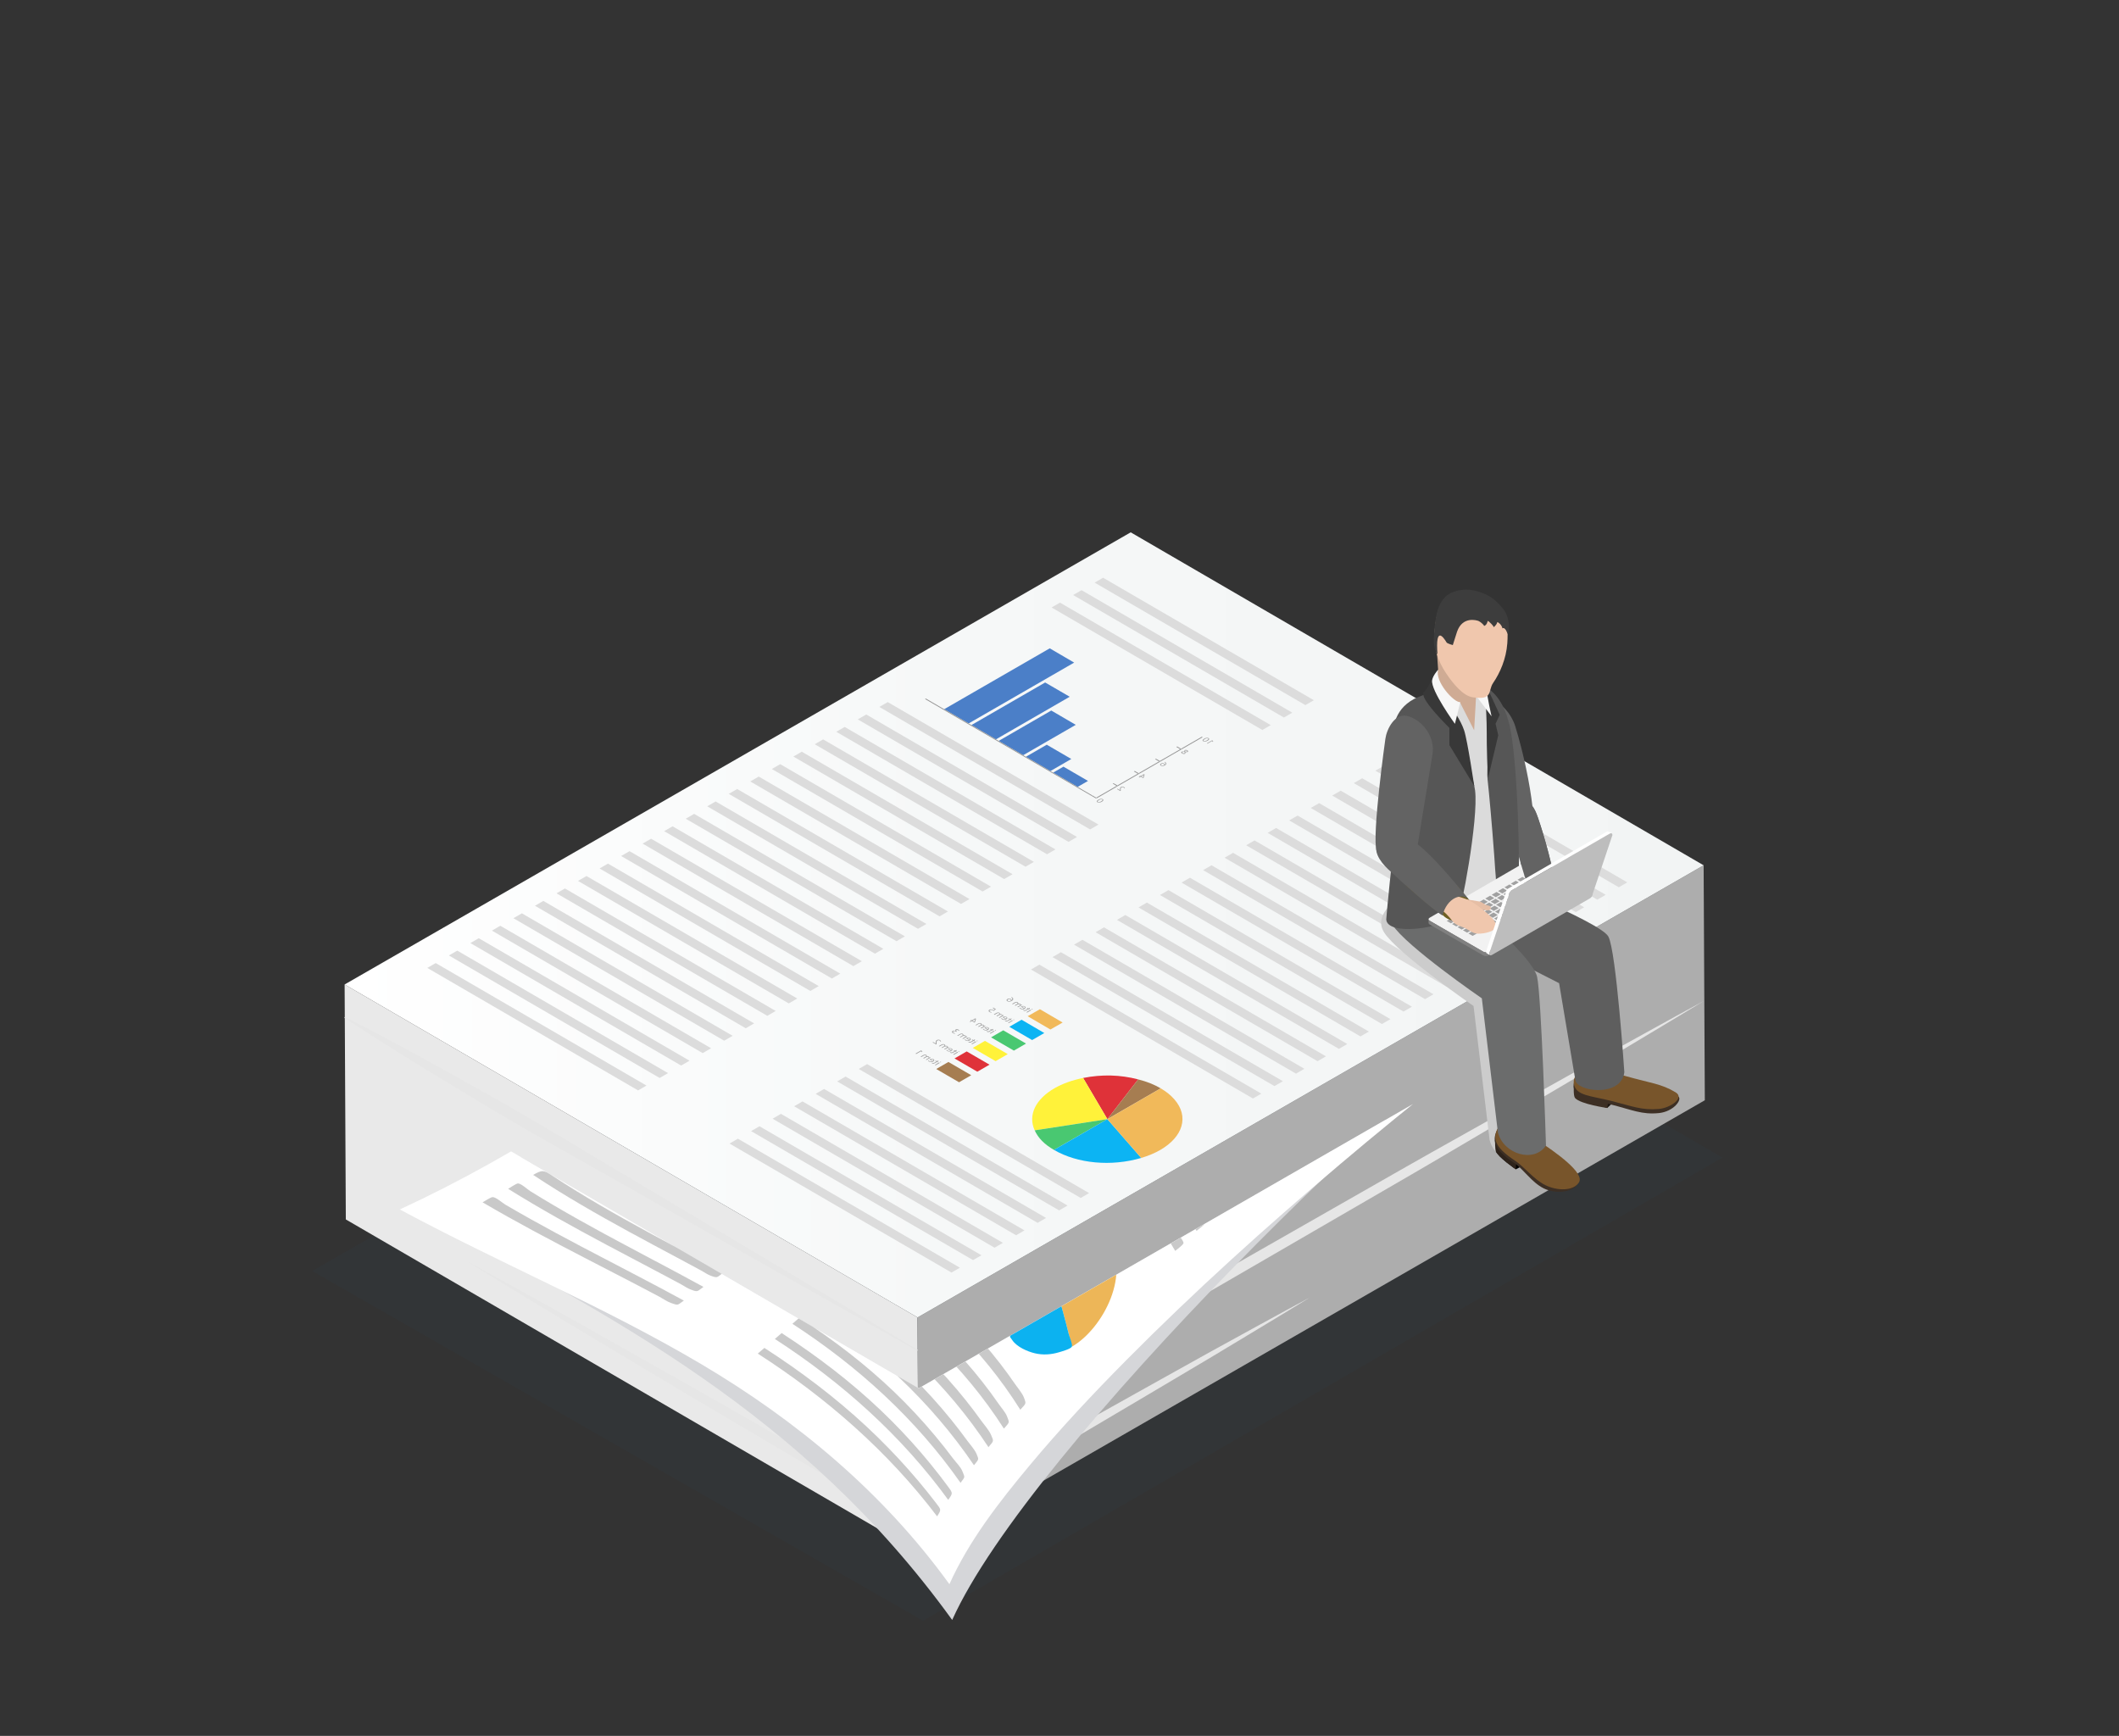 <?xml version="1.0" encoding="utf-8"?>
<!-- Generator: Adobe Illustrator 22.1.0, SVG Export Plug-In . SVG Version: 6.00 Build 0)  -->
<svg version="1.1" id="Layer_1" xmlns="http://www.w3.org/2000/svg" xmlns:xlink="http://www.w3.org/1999/xlink" x="0px" y="0px"
	 viewBox="0 0 841.89 689.636" style="enable-background:new 0 0 841.89 689.636;" xml:space="preserve">
<rect x="0" y="0" width="841.89" height="689.636" fill="#333333" stroke="none"/>
<style type="text/css">
	.st0{opacity:0.1;fill:#2B4B60;}
	.st1{enable-background:new    ;}
	.st2{fill:#E9E9E9;}
	.st3{fill:#ADADAD;}
	.st4{fill:url(#SVGID_1_);}
	.st5{fill:#DCDCDC;}
	.st6{fill:#A4A4A4;}
	.st7{fill:#FFF23A;}
	.st8{fill:#DF3239;}
	.st9{fill:#A67D51;}
	.st10{fill:#49C871;}
	.st11{fill:#0CB4F3;}
	.st12{fill:#F1B95A;}
	.st13{fill:#969696;}
	.st14{fill:#4B7FC8;}
	.st15{fill:#E6E6E6;}
	.st16{clip-path:url(#SVGID_3_);fill:#D5D6D9;}
	.st17{clip-path:url(#SVGID_5_);}
	.st18{fill:#FFFFFF;}
	.st19{fill:#C9C9C9;}
	.st20{fill:#4675B8;}
	.st21{fill:#7A7A7A;}
	.st22{fill:#8A8A8A;}
	.st23{fill:#EDB658;}
	.st24{fill:#0CB2F0;}
	.st25{fill:#43B868;}
	.st26{fill:#FFF33A;}
	.st27{fill:#D72F36;}
	.st28{fill:#8C6A45;}
	.st29{fill:#CCCCCC;}
	.st30{fill:#636363;}
	.st31{fill:#1C1611;}
	.st32{fill:#3D2F24;}
	.st33{fill:#78552B;}
	.st34{fill:#5E5E5E;}
	.st35{fill:#2E231B;}
	.st36{fill:#6B6C6C;}
	.st37{fill:#CFAB94;}
	.st38{fill:#DBDBDB;}
	.st39{fill:#565656;}
	.st40{fill:#383838;}
	.st41{fill:#F7F7F7;}
	.st42{fill:#F0C7AD;}
	.st43{fill:#3D3D3D;}
	.st44{fill:#F2F2F2;}
	.st45{fill:#808080;}
	.st46{fill:#A1A1A1;}
	.st47{fill:#6E5F24;}
	.st48{fill:#E6BEA5;}
	.st49{fill:#BDBDBD;}
</style>
<polygon class="st0" points="684.333,459.89 366.721,643.89 124,504.924 445.376,321.209 "/>
<g>
	<g>
		<g>
			<g class="st1">
				<g>
					<polygon class="st2" points="136.922,391.112 137.398,484.456 365.023,616.737 364.548,523.394 					"/>
				</g>
				<g>
					<polygon class="st3" points="364.548,523.394 365.023,616.737 677.335,437.107 676.86,343.764 					"/>
				</g>
				<g>
					<linearGradient id="SVGID_1_" gradientUnits="userSpaceOnUse" x1="676.86" y1="367.438" x2="136.922" y2="367.438">
						<stop  offset="0" style="stop-color:#F2F4F4"/>
						<stop  offset="0.563" style="stop-color:#F6F8F8"/>
						<stop  offset="1" style="stop-color:#FFFFFF"/>
					</linearGradient>
					<polygon class="st4" points="136.922,391.112 364.548,523.394 676.86,343.764 449.235,211.483 					"/>
				</g>
			</g>
		</g>
		<g>
			<g>
				<g>
					<polygon class="st5" points="298.411,449.366 386.598,500.616 389.935,498.689 301.748,447.44 					"/>
				</g>
				<g class="st1">
					<g>
						<polygon class="st5" points="341.18,424.673 429.368,475.922 432.705,473.996 344.517,422.747 						"/>
					</g>
					<g>
						<polygon class="st5" points="332.615,429.618 420.803,480.868 424.14,478.941 335.952,427.692 						"/>
					</g>
					<g>
						<polygon class="st5" points="324.05,434.564 412.238,485.812 415.603,483.87 327.415,432.621 						"/>
					</g>
					<g>
						<polygon class="st5" points="315.513,439.492 403.701,490.742 407.038,488.815 318.85,437.566 						"/>
					</g>
					<g>
						<polygon class="st5" points="306.948,444.438 395.136,495.687 398.473,493.76 310.285,442.511 						"/>
					</g>
					<g>
						<polygon class="st5" points="289.845,454.312 378.034,505.561 381.371,503.634 293.182,452.384 						"/>
					</g>
				</g>
				<g>
					<polygon class="st5" points="537.87,311.114 626.058,362.364 629.395,360.437 541.207,309.187 					"/>
				</g>
				<g class="st1">
					<g>
						<polygon class="st5" points="546.435,306.169 634.623,357.418 637.96,355.492 549.772,304.243 						"/>
					</g>
					<g>
						<polygon class="st5" points="529.305,316.06 617.493,367.308 620.858,365.366 532.67,314.117 						"/>
					</g>
					<g>
						<polygon class="st5" points="520.768,320.988 608.956,372.238 612.293,370.311 524.105,319.062 						"/>
					</g>
					<g>
						<polygon class="st5" points="512.203,325.933 600.39,377.183 603.727,375.256 515.54,324.007 						"/>
					</g>
					<g>
						<polygon class="st5" points="503.637,330.878 591.826,382.128 595.191,380.185 507.002,328.936 						"/>
					</g>
					<g>
						<polygon class="st5" points="495.101,335.808 583.288,387.057 586.626,385.13 498.438,333.881 						"/>
					</g>
					<g>
						<polygon class="st5" points="486.535,340.752 574.723,392.002 578.088,390.059 489.9,338.81 						"/>
					</g>
					<g>
						<polygon class="st5" points="477.998,345.682 566.187,396.931 569.524,395.004 481.335,343.754 						"/>
					</g>
					<g>
						<polygon class="st5" points="469.433,350.626 557.621,401.876 560.958,399.949 472.77,348.7 						"/>
					</g>
					<g>
						<polygon class="st5" points="460.868,355.572 549.057,406.821 552.421,404.878 464.233,353.628 						"/>
					</g>
					<g>
						<polygon class="st5" points="452.331,360.5 540.519,411.749 543.856,409.823 455.668,358.574 						"/>
					</g>
					<g>
						<polygon class="st5" points="443.766,365.445 531.954,416.695 535.291,414.768 447.103,363.519 						"/>
					</g>
					<g>
						<polygon class="st5" points="435.284,370.343 523.472,421.591 526.809,419.665 438.621,368.416 						"/>
					</g>
					<g>
						<polygon class="st5" points="426.719,375.287 514.907,426.537 518.244,424.61 430.056,373.361 						"/>
					</g>
					<g>
						<polygon class="st5" points="418.154,380.233 506.342,431.482 509.707,429.539 421.519,378.29 						"/>
					</g>
					<g>
						<polygon class="st5" points="409.617,385.161 497.805,436.411 501.142,434.484 412.954,383.235 						"/>
					</g>
				</g>
				<g>
					<polygon class="st5" points="554.972,301.24 643.16,352.49 646.525,350.547 558.337,299.297 					"/>
				</g>
				<g>
					<polygon class="st5" points="417.8,241.337 501.54,290.002 504.877,288.074 421.137,239.411 					"/>
				</g>
				<g class="st1">
					<g>
						<polygon class="st5" points="349.363,280.849 433.103,329.513 436.44,327.587 352.7,278.922 						"/>
					</g>
					<g>
						<polygon class="st5" points="340.797,285.794 424.537,334.459 427.903,332.516 344.163,283.852 						"/>
					</g>
					<g>
						<polygon class="st5" points="332.26,290.723 416,339.387 419.337,337.461 335.597,288.796 						"/>
					</g>
					<g>
						<polygon class="st5" points="323.695,295.668 407.436,344.333 410.773,342.405 327.033,293.742 						"/>
					</g>
					<g>
						<polygon class="st5" points="315.214,300.565 398.954,349.229 402.291,347.303 318.551,298.638 						"/>
					</g>
					<g>
						<polygon class="st5" points="306.648,305.51 390.388,354.174 393.726,352.247 309.986,303.583 						"/>
					</g>
					<g>
						<polygon class="st5" points="298.084,310.455 381.824,359.119 385.188,357.177 301.449,308.512 						"/>
					</g>
					<g>
						<polygon class="st5" points="289.546,315.384 373.286,364.048 376.623,362.122 292.884,313.457 						"/>
					</g>
					<g>
						<polygon class="st5" points="280.981,320.329 364.721,368.994 368.058,367.067 284.318,318.402 						"/>
					</g>
					<g>
						<polygon class="st5" points="272.445,325.258 356.184,373.922 359.521,371.996 275.781,323.331 						"/>
					</g>
					<g>
						<polygon class="st5" points="263.879,330.203 347.619,378.868 350.956,376.941 267.216,328.277 						"/>
					</g>
					<g>
						<polygon class="st5" points="255.315,335.148 339.054,383.812 342.419,381.87 258.679,333.205 						"/>
					</g>
					<g>
						<polygon class="st5" points="246.777,340.077 330.517,388.742 333.854,386.814 250.114,338.151 						"/>
					</g>
					<g>
						<polygon class="st5" points="238.212,345.022 321.952,393.686 325.289,391.76 241.549,343.095 						"/>
					</g>
					<g>
						<polygon class="st5" points="229.647,349.967 313.387,398.632 316.751,396.688 233.012,348.025 						"/>
					</g>
					<g>
						<polygon class="st5" points="221.11,354.896 304.85,403.56 308.187,401.634 224.447,352.969 						"/>
					</g>
					<g>
						<polygon class="st5" points="212.544,359.841 296.284,408.505 299.621,406.578 215.881,357.915 						"/>
					</g>
					<g>
						<polygon class="st5" points="203.98,364.786 287.72,413.45 291.084,411.508 207.345,362.843 						"/>
					</g>
					<g>
						<polygon class="st5" points="195.442,369.715 279.182,418.379 282.519,416.452 198.779,367.788 						"/>
					</g>
					<g>
						<polygon class="st5" points="186.878,374.66 270.617,423.324 273.954,421.398 190.214,372.734 						"/>
					</g>
					<g>
						<polygon class="st5" points="178.34,379.589 262.08,428.253 265.417,426.327 181.677,377.662 						"/>
					</g>
					<g>
						<polygon class="st5" points="169.775,384.534 253.515,433.199 256.852,431.272 173.112,382.608 						"/>
					</g>
				</g>
				<g>
					<polygon class="st5" points="426.364,236.392 510.104,285.056 513.441,283.13 429.701,234.465 					"/>
				</g>
				<g>
					<polygon class="st5" points="434.902,231.463 518.642,280.128 522.007,278.184 438.267,229.521 					"/>
				</g>
			</g>
			<g>
				<g>
					<polygon class="st6" points="388.42,413.435 388.032,413.435 388.058,413.644 388.391,413.644 					"/>
				</g>
				<g>
					<polygon class="st7" points="386.491,416.309 395.553,421.575 400.392,418.781 391.33,413.515 					"/>
				</g>
				<g>
					<polygon class="st6" points="373.876,421.799 373.516,421.816 373.514,422.04 373.875,422.024 					"/>
				</g>
				<g>
					<polygon class="st6" points="371.55,421.479 371.992,421.736 371.102,422.249 370.547,422.313 370.381,422.185 
						370.159,422.313 370.407,422.49 370.822,422.602 371.378,422.409 372.268,421.896 372.544,422.056 372.767,421.928 
						372.491,421.768 372.907,421.527 372.715,421.318 372.214,421.607 371.772,421.35 					"/>
				</g>
				<g>
					<polygon class="st6" points="373.07,422.104 371.43,423.052 371.733,423.228 373.374,422.281 					"/>
				</g>
				<g>
					<polygon class="st8" points="379.233,420.499 388.295,425.765 393.134,422.971 384.072,417.706 					"/>
				</g>
				<g>
					<polygon class="st9" points="371.975,424.69 381.037,429.956 385.876,427.162 376.814,421.896 					"/>
				</g>
				<g>
					<path class="st8" d="M430.329,428.254l9.637,16.36l12.23-15.798C445.055,426.953,437.766,426.778,430.329,428.254z"/>
				</g>
				<g>
					<path class="st9" d="M452.196,428.816l-12.23,15.798l21.19-12.234C458.393,430.775,455.794,429.748,452.196,428.816z"/>
				</g>
				<g>
					<path class="st7" d="M418.913,432.363c-7.339,4.236-10.63,10.55-7.826,16.699l28.88-4.447l-9.637-16.36
						C425.897,429.132,422.037,430.559,418.913,432.363z"/>
				</g>
				<g>
					<path class="st10" d="M411.087,449.062c1.424,3.083,3.794,5.524,7.662,7.771l21.218-12.218L411.087,449.062z"/>
				</g>
				<g>
					<path class="st11" d="M418.749,456.833c9.393,5.458,22.747,6.679,34.658,3.195l-13.44-15.414L418.749,456.833z"/>
				</g>
				<g>
					<path class="st12" d="M439.967,444.614l13.44,15.414c2.876-0.847,5.415-1.927,7.584-3.18
						c8.93-5.156,11.585-13.239,5.602-20.085c-1.404-1.622-3.225-3.099-5.436-4.383L439.967,444.614z"/>
				</g>
				<g>
					<polygon class="st6" points="409.416,401.153 407.775,402.1 408.08,402.276 409.72,401.329 					"/>
				</g>
				<g>
					<polygon class="st6" points="410.221,400.848 409.861,400.864 409.833,401.073 410.221,401.073 					"/>
				</g>
				<g>
					<path class="st6" d="M402.112,398.808l0.303,0.177l0.918-0.53c0.334-0.193,0.639-0.241,0.887-0.096l0.053,0.353l-0.139,0.112
						l-1.002,0.578l0.304,0.177l0.974-0.562l0.804-0.08l0.081,0.401l-0.112,0.096l-1.001,0.578l0.276,0.161l1.196-0.691l0.472-0.241
						l-0.276-0.161l-0.25,0.145l-0.028-0.016l-0.192-0.466l-0.804-0.08l0.002-0.225l-0.22-0.289
						c-0.221-0.128-0.719-0.225-1.275,0.096L402.112,398.808z"/>
				</g>
				<g>
					<path class="st6" d="M404.985,400.414l0.441,0.385c0.497,0.289,1.135,0.273,1.636-0.016c0.5-0.289,0.614-0.674,0.117-0.964
						c-0.525-0.305-1.136-0.112-1.442,0.064l-0.139,0.08l1.16,0.674c-0.39,0.225-0.833,0.161-1.136-0.016l-0.358-0.305
						L404.985,400.414z M406.98,400.51l-0.884-0.514c0.194-0.112,0.583-0.241,0.915-0.048
						C407.316,400.125,407.175,400.366,406.98,400.51L406.98,400.51z"/>
				</g>
				<g>
					<polygon class="st6" points="407.895,400.527 408.337,400.783 407.447,401.297 406.893,401.362 406.727,401.233 
						406.504,401.362 406.698,401.537 407.168,401.651 407.696,401.473 408.614,400.944 408.889,401.105 409.112,400.976 
						408.836,400.816 409.225,400.591 409.032,400.382 408.56,400.655 408.118,400.398 					"/>
				</g>
				<g>
					<polygon class="st12" points="408.293,403.721 417.327,409.003 422.193,406.226 413.16,400.944 					"/>
				</g>
				<g>
					<polygon class="st6" points="395.678,409.244 395.318,409.228 395.316,409.453 395.705,409.453 					"/>
				</g>
				<g>
					<polygon class="st6" points="394.872,409.517 393.204,410.481 393.508,410.657 395.176,409.694 					"/>
				</g>
				<g>
					<polygon class="st6" points="391.961,409.726 392.182,409.919 392.652,410.031 393.18,409.854 394.097,409.324 
						394.346,409.469 394.569,409.341 394.319,409.196 394.709,408.971 394.488,408.746 394.016,409.019 393.602,408.778 
						393.379,408.907 393.794,409.148 392.876,409.678 392.349,409.726 392.211,409.614 					"/>
				</g>
				<g>
					<polygon class="st10" points="393.749,412.118 402.811,417.385 407.649,414.591 398.588,409.324 					"/>
				</g>
				<g>
					<polygon class="st6" points="402.936,405.054 402.576,405.038 402.575,405.262 402.963,405.262 					"/>
				</g>
				<g>
					<path class="st6" d="M394.854,402.999l0.304,0.177l0.918-0.53c0.334-0.193,0.639-0.241,0.887-0.096l0.053,0.353l-0.139,0.112
						l-1.001,0.578l0.303,0.177l0.974-0.562l0.805-0.08l0.08,0.401l-0.167,0.096l-1.002,0.578l0.304,0.177l1.224-0.707l0.472-0.241
						l-0.276-0.161l-0.278,0.161l-0.028-0.016l-0.219-0.482l-0.776-0.064l-0.028-0.016l0.057-0.225l-0.248-0.273
						c-0.221-0.128-0.691-0.241-1.248,0.08L394.854,402.999z"/>
				</g>
				<g>
					<path class="st6" d="M397.727,404.605l0.441,0.385c0.498,0.289,1.135,0.273,1.635-0.016s0.586-0.691,0.117-0.964
						c-0.525-0.305-1.163-0.128-1.469,0.048l-0.112,0.096l1.16,0.674c-0.417,0.209-0.833,0.161-1.136-0.016l-0.358-0.305
						L397.727,404.605z M399.695,404.685l-0.856-0.498c0.194-0.112,0.583-0.241,0.915-0.048
						C400.058,404.316,399.917,404.557,399.695,404.685L399.695,404.685z"/>
				</g>
				<g>
					<polygon class="st6" points="400.637,404.717 401.08,404.974 400.19,405.487 399.607,405.535 399.469,405.423 399.246,405.551 
						399.44,405.728 399.91,405.84 400.438,405.664 401.355,405.134 401.604,405.278 401.827,405.15 401.578,405.006 
						401.967,404.781 401.774,404.573 401.302,404.845 400.86,404.589 					"/>
				</g>
				<g>
					<polygon class="st6" points="402.158,405.343 400.49,406.306 400.766,406.467 402.434,405.503 					"/>
				</g>
				<g>
					<polygon class="st11" points="401.007,407.928 410.069,413.194 414.907,410.4 405.874,405.119 					"/>
				</g>
				<g>
					<path class="st6" d="M400.266,396.866c-0.417,0.241-0.53,0.626-0.061,0.899c0.47,0.273,1.163,0.225,1.719-0.096
						c0.445-0.257,0.668-0.546,0.642-0.787c0.002-0.225-0.136-0.434-0.385-0.61l-0.194-0.145l-0.25,0.145l0.249,0.145
						c0.358,0.305,0.246,0.658-0.061,0.899l-0.275-0.45C401.237,396.625,400.682,396.625,400.266,396.866z M401.593,397.54
						c-0.417,0.209-0.833,0.257-1.137,0.08c-0.249-0.145-0.248-0.369,0.086-0.562c0.306-0.177,0.694-0.177,0.97-0.016l0.136,0.401
						L401.593,397.54L401.593,397.54z"/>
				</g>
				<g>
					<path class="st6" d="M393.09,401.137c-0.445,0.257-0.419,0.658,0.05,0.931l0.691,0.241l0.139-0.177l-0.581-0.209
						c-0.276-0.161-0.33-0.418-0.052-0.578c0.334-0.161,0.694-0.177,1.136,0.08l0.303,0.209l0.919-0.723l-1.05-0.61l-0.278,0.161
						l0.856,0.498l-0.473,0.369l-0.194-0.112l-0.581-0.209C393.729,400.959,393.396,400.992,393.09,401.137z"/>
				</g>
				<g>
					<path class="st6" d="M385.859,405.503l-0.612,0.353l0.276,0.161l0.612-0.353l1.022,0.594l0.194-0.112l0.451-1.381l-0.331-0.193
						l-1.363,0.787l-0.303-0.177l-0.25,0.145L385.859,405.503z M387.104,405.937l-0.718-0.418l0.723-0.418l0.362-0.209l-0.14,0.305
						L387.104,405.937L387.104,405.937z"/>
				</g>
				<g>
					<path class="st6" d="M387.568,407.206l0.276,0.161l0.946-0.546c0.334-0.193,0.639-0.209,0.86-0.08l0.109,0.353l-0.139,0.112
						l-1.029,0.594l0.303,0.177l1.001-0.578l0.777-0.064l0.081,0.369l-0.139,0.112l-1.001,0.578l0.303,0.177l1.224-0.707
						l0.445-0.257l-0.249-0.145l-0.306,0.145l-0.219-0.482l-0.803-0.08l0.057-0.225l-0.276-0.289
						c-0.194-0.112-0.663-0.225-1.248,0.112L387.568,407.206z"/>
				</g>
				<g>
					<path class="st6" d="M390.469,408.795l0.413,0.369c0.525,0.305,1.163,0.289,1.663,0s0.586-0.691,0.117-0.964
						c-0.553-0.321-1.164-0.128-1.469,0.048l-0.112,0.096l1.133,0.658c-0.417,0.241-0.833,0.193-1.137,0.016l-0.33-0.321
						L390.469,408.795z M392.437,408.875l-0.856-0.498c0.194-0.112,0.555-0.225,0.887-0.032
						C392.772,408.522,392.604,408.746,392.437,408.875L392.437,408.875z"/>
				</g>
				<g>
					<polygon class="st6" points="384.675,413.933 384.923,414.109 385.366,414.238 385.922,414.045 386.811,413.531 
						387.06,413.676 387.311,413.531 387.061,413.387 387.451,413.162 387.231,412.937 386.758,413.21 386.343,412.969 
						386.093,413.114 386.508,413.355 385.618,413.868 385.091,413.917 384.953,413.804 					"/>
				</g>
				<g>
					<path class="st6" d="M378.463,409.581c-0.362,0.209-0.391,0.546,0.134,0.851l0.719,0.257l0.167-0.193l-0.636-0.209
						c-0.387-0.225-0.247-0.434-0.08-0.53c0.306-0.177,0.721-0.096,1.025,0.08l0.166,0.096l0.222-0.128l-0.166-0.096l-0.108-0.514
						l0.72,0.032l0.303,0.337l0.277-0.064l-0.385-0.45c-0.442-0.257-0.914-0.209-1.164-0.064l-0.114,0.546l-0.028,0.016
						C379.212,409.405,378.769,409.405,378.463,409.581z"/>
				</g>
				<g>
					<path class="st6" d="M380.31,411.395l0.276,0.161l0.946-0.546c0.306-0.177,0.611-0.225,0.86-0.08l0.081,0.369l-0.112,0.096
						l-1.029,0.594l0.276,0.161l1.001-0.578l0.804-0.048l0.053,0.385l-0.112,0.096l-1.001,0.578l0.303,0.177l1.224-0.707
						l0.445-0.257l-0.248-0.145l-0.306,0.145l-0.219-0.482l-0.804-0.08l0.029-0.241l-0.248-0.273
						c-0.221-0.128-0.664-0.225-1.248,0.112L380.31,411.395z"/>
				</g>
				<g>
					<path class="st6" d="M383.184,412.969l0.441,0.385c0.525,0.305,1.162,0.289,1.663,0c0.5-0.289,0.586-0.691,0.117-0.964
						c-0.553-0.321-1.163-0.128-1.469,0.048l-0.139,0.08l1.16,0.674c-0.417,0.241-0.833,0.193-1.137,0.016l-0.386-0.321
						L383.184,412.969z M385.179,413.065l-0.856-0.498c0.019-0.014,0.041-0.03,0.065-0.043c0.185-0.107,0.504-0.173,0.822,0.011
						C385.486,412.696,385.346,412.937,385.179,413.065L385.179,413.065z"/>
				</g>
				<g>
					<polygon class="st6" points="387.614,413.708 385.946,414.671 386.25,414.848 387.918,413.884 					"/>
				</g>
				<g>
					<polygon class="st6" points="381.134,417.609 380.774,417.625 380.8,417.834 381.133,417.834 					"/>
				</g>
				<g class="st1">
					<g>
						<path class="st6" d="M375.926,417.16l0.441,0.385c0.497,0.289,1.135,0.273,1.635-0.016s0.614-0.674,0.144-0.948
							c-0.553-0.321-1.163-0.128-1.469,0.048l-0.139,0.08l1.16,0.674c-0.417,0.241-0.86,0.177-1.137,0.016l-0.386-0.321
							L375.926,417.16z M377.92,417.256l-0.884-0.514c0.194-0.112,0.555-0.225,0.887-0.032
							C378.228,416.887,378.088,417.128,377.92,417.256L377.92,417.256z"/>
					</g>
					<g>
						<polygon class="st6" points="377.417,418.122 377.665,418.3 378.08,418.411 378.663,418.236 379.553,417.722 379.802,417.866 
							380.053,417.722 379.804,417.577 380.193,417.352 379.973,417.128 379.5,417.401 379.085,417.16 378.835,417.304 
							379.25,417.545 378.36,418.059 377.832,418.107 377.667,418.011 						"/>
					</g>
					<g>
						<polygon class="st6" points="380.356,417.898 378.688,418.861 378.992,419.038 380.661,418.075 						"/>
					</g>
				</g>
				<g>
					<path class="st6" d="M373.024,415.57l0.303,0.177l0.946-0.546c0.306-0.177,0.611-0.225,0.86-0.08l0.081,0.369l-0.112,0.096
						l-1.029,0.594l0.276,0.161l1.001-0.578l0.804-0.048l0.053,0.385l-0.112,0.096l-1.001,0.578l0.276,0.161l1.251-0.691
						l0.445-0.257l-0.249-0.145l-0.306,0.145l-0.219-0.482l-0.804-0.08l0.03-0.241l-0.248-0.273
						c-0.221-0.128-0.664-0.225-1.275,0.096L373.024,415.57z"/>
				</g>
				<g>
					<path class="st6" d="M370.51,414.109l1.409,0.819l0.194-0.112l0.002-0.257c-0.024-0.658,0.006-0.964,0.339-1.156
						c0.222-0.129,0.555-0.193,0.887,0l0.275,0.385l0.277-0.064l-0.358-0.498c-0.47-0.273-1.024-0.209-1.358-0.016
						c-0.39,0.225-0.419,0.594-0.423,1.14l-0.001,0.193l-0.995-0.578L370.51,414.109z"/>
				</g>
				<g>
					<polygon class="st6" points="363.721,418.572 364.026,418.749 365.972,417.625 366.136,417.979 366.442,417.866 
						366.195,417.433 365.946,417.288 					"/>
				</g>
				<g>
					<path class="st6" d="M365.766,419.76l0.304,0.177l0.946-0.546c0.306-0.177,0.611-0.225,0.86-0.08l0.081,0.369l-0.139,0.08
						l-1.029,0.594l0.303,0.177l1.001-0.578l0.777-0.064l0.08,0.401l-0.112,0.096l-1.001,0.578l0.276,0.161l1.196-0.691l0.472-0.241
						l-0.276-0.161l-0.25,0.145l-0.219-0.482l-0.804-0.08l0.029-0.241l-0.248-0.273c-0.221-0.128-0.691-0.241-1.275,0.096
						L365.766,419.76z"/>
				</g>
				<g>
					<path class="st6" d="M368.64,421.366l0.469,0.369c0.497,0.289,1.135,0.273,1.636-0.016c0.5-0.289,0.614-0.674,0.116-0.964
						c-0.525-0.305-1.136-0.112-1.441,0.064l-0.139,0.08l1.16,0.674c-0.418,0.241-0.86,0.177-1.165,0l-0.358-0.305L368.64,421.366z
						 M370.635,421.463l-0.884-0.514c0.194-0.112,0.583-0.241,0.915-0.048C370.969,421.077,370.83,421.318,370.635,421.463
						L370.635,421.463z"/>
				</g>
			</g>
			<g>
				<g class="st1">
					<g>
						<polygon class="st13" points="467.353,296.745 468.894,297.641 469.065,297.74 469.399,297.547 469.228,297.448 
							467.687,296.552 						"/>
					</g>
					<g>
						<polygon class="st13" points="450.501,306.474 452.031,307.363 452.186,307.453 452.52,307.261 452.365,307.171 
							450.835,306.281 						"/>
					</g>
					<g>
						<path class="st6" d="M452.957,308.416l-0.556,0.321l0.276,0.161l0.556-0.321l0.939,0.546l0.194-0.112l0.396-1.285
							l-0.303-0.177l-1.279,0.739l-0.276-0.161l-0.222,0.128L452.957,308.416z M454.118,308.834l-0.663-0.385l0.696-0.401
							l0.278-0.193l0.028,0.016l-0.14,0.273L454.118,308.834L454.118,308.834z"/>
					</g>
					<g>
						<polygon class="st13" points="435.505,316.892 435.668,316.99 435.528,317.071 435.694,317.167 477.824,292.875 
							477.493,292.683 469.228,297.448 469.399,297.547 469.065,297.74 468.894,297.641 460.796,302.309 460.973,302.412 
							460.639,302.605 460.463,302.502 452.365,307.171 452.52,307.261 452.186,307.453 452.031,307.363 443.933,312.032 
							444.094,312.125 443.76,312.318 443.602,312.223 						"/>
					</g>
				</g>
				<g>
					<polygon class="st13" points="433.677,316.187 435.362,317.167 435.528,317.071 435.668,316.99 435.505,316.892 
						434.01,315.995 433.984,316.01 					"/>
				</g>
				<g>
					<polygon class="st14" points="375.129,281.752 384.847,287.408 426.768,263.237 417.07,257.569 					"/>
				</g>
				<g>
					<polygon class="st14" points="385.951,288.051 395.695,293.723 425,276.803 415.248,271.136 					"/>
				</g>
				<g>
					<polygon class="st14" points="396.772,294.349 406.517,300.022 427.405,287.962 417.68,282.279 					"/>
				</g>
				<g>
					<polygon class="st14" points="407.593,300.648 417.338,306.32 425.638,301.529 415.885,295.861 					"/>
				</g>
				<g>
					<polygon class="st14" points="418.414,306.947 428.159,312.62 432.268,310.247 422.516,304.579 					"/>
				</g>
				<g>
					<polygon class="st13" points="367.508,277.703 433.677,316.187 433.984,316.01 428.159,312.62 418.414,306.947 417.338,306.32 
						407.593,300.648 406.517,300.022 396.772,294.349 395.695,293.723 385.951,288.051 384.847,287.408 375.129,281.752 
						367.842,277.51 					"/>
				</g>
				<g>
					<path class="st6" d="M436.385,317.696c-0.696,0.401-0.836,0.771-0.366,1.044c0.387,0.225,1.052,0.161,1.747-0.209
						c0.696-0.401,0.781-0.803,0.366-1.044C437.69,317.231,437.051,317.312,436.385,317.696z M437.461,318.355
						c-0.528,0.305-1,0.385-1.248,0.241c-0.276-0.161-0.08-0.434,0.448-0.739c0.5-0.289,0.972-0.401,1.248-0.241
						C438.158,317.76,438.045,318.017,437.461,318.355L437.461,318.355z"/>
				</g>
				<g>
					<path class="st6" d="M443.781,313.49l1.326,0.771l0.194-0.112l-0.026-0.241c-0.025-0.594,0.005-0.899,0.311-1.076
						c0.222-0.128,0.527-0.177,0.832,0l0.276,0.353l0.277-0.064l-0.385-0.45c-0.442-0.257-0.942-0.193-1.22-0.032
						c-0.39,0.225-0.419,0.562-0.394,1.06l-0.001,0.193l-0.939-0.546L443.781,313.49z"/>
				</g>
				<g>
					<path class="st6" d="M461.245,303.343c-0.39,0.225-0.502,0.578-0.06,0.835s1.08,0.209,1.608-0.096
						c0.417-0.241,0.613-0.514,0.614-0.739l-0.358-0.562l-0.166-0.128l-0.25,0.145l0.194,0.112c0.358,0.305,0.274,0.61-0.032,0.851
						l-0.247-0.434C462.161,303.103,461.635,303.119,461.245,303.343z M462.461,303.954c-0.362,0.209-0.778,0.257-1.054,0.096
						c-0.249-0.145-0.192-0.369,0.086-0.53c0.306-0.177,0.638-0.177,0.915-0.016l0.136,0.369L462.461,303.954L462.461,303.954z"/>
				</g>
				<g>
					<path class="st6" d="M469.532,298.591c-0.362,0.209-0.28,0.514,0.107,0.739c0.442,0.257,0.941,0.257,1.247,0.08l0.142-0.562
						l0.028,0.016l0.777-0.096c0.334-0.193,0.28-0.482-0.079-0.691c-0.387-0.225-0.831-0.193-1.109-0.032l-0.141,0.466
						L469.532,298.591z M470.637,299.233l-0.804-0.016l-0.053-0.45c0.25-0.145,0.555-0.128,0.915-0.016L470.637,299.233
						L470.637,299.233z M471.611,298.607h-0.776l0.03-0.401h0.721L471.611,298.607L471.611,298.607z"/>
				</g>
				<g>
					<polygon class="st6" points="479.501,295.299 479.75,295.444 481.558,294.401 481.586,294.416 481.75,294.737 482.028,294.641 
						481.808,294.223 481.587,294.096 					"/>
				</g>
				<g>
					<path class="st6" d="M478.431,293.453c-0.695,0.401-0.836,0.771-0.366,1.044c0.387,0.225,1.024,0.177,1.748-0.209
						c0.695-0.401,0.781-0.803,0.366-1.044C479.736,292.988,479.098,293.068,478.431,293.453z M479.508,294.111
						c-0.528,0.305-1,0.385-1.249,0.241c-0.276-0.161-0.08-0.434,0.448-0.739c0.5-0.289,0.973-0.401,1.248-0.241
						C480.204,293.517,480.064,293.791,479.508,294.111L479.508,294.111z"/>
				</g>
				<g>
					<polygon class="st13" points="442.103,311.322 443.602,312.223 443.76,312.318 444.094,312.125 443.933,312.032 
						442.409,311.147 					"/>
				</g>
				<g>
					<polygon class="st13" points="458.927,301.609 460.463,302.502 460.639,302.605 460.973,302.412 460.796,302.309 
						459.261,301.416 					"/>
				</g>
			</g>
		</g>
		<g>
			<path class="st15" d="M280.945,528.744c14.141,7.741,28.179,15.659,42.26,23.504c14.087,7.833,28.056,15.872,42.09,23.797
				l-1.486-0.003c12.952-7.59,25.831-15.308,38.844-22.793l38.961-22.589l38.971-22.573l39.117-22.318l39.117-22.318
				c6.508-3.739,13.081-7.366,19.619-11.055l19.637-11.022c13.102-7.33,26.154-14.747,39.319-21.967
				c13.147-7.252,26.263-14.558,39.468-21.708c-12.821,7.818-25.731,15.481-38.61,23.199c-12.861,7.749-25.835,15.301-38.759,22.94
				l-19.402,11.432c-6.475,3.796-12.916,7.654-19.421,11.399l-38.962,22.59l-38.961,22.59l-39.108,22.335l-39.116,22.319
				c-13.013,7.484-26.161,14.736-39.235,22.115l-0.762,0.429l-0.725-0.434c-13.834-8.27-27.734-16.426-41.514-24.788
				C308.501,545.474,294.672,537.197,280.945,528.744z"/>
		</g>
		<g>
			<path class="st15" d="M185.273,500.928c7.598,4.121,15.167,8.291,22.715,12.497l22.664,12.585l45.139,25.495l22.513,12.846
				l22.48,12.903c14.946,8.671,29.942,17.255,44.845,26l-2.152-0.005l39.033-22.273l19.55-11.079l19.609-10.974l19.617-10.962
				l19.635-10.931c13.15-7.182,26.24-14.469,39.454-21.541c-12.758,7.866-25.638,15.516-38.459,23.272l-19.322,11.475l-19.34,11.444
				l-19.347,11.432L404.5,584.437l-38.88,22.54l-1.068,0.619l-1.084-0.624c-14.977-8.62-29.859-17.399-44.792-26.092l-22.339-13.143
				l-22.306-13.201l-44.499-26.598l-22.155-13.46C199.985,510.001,192.615,505.488,185.273,500.928z"/>
		</g>
		<g>
			<path class="st15" d="M137.032,403.99c0,0,3.683,1.85,10.056,5.21c3.202,1.655,7.06,3.714,11.467,6.108
				c4.403,2.401,9.418,5.028,14.802,8.044c5.392,3.003,11.232,6.257,17.41,9.698c6.194,3.414,12.614,7.205,19.317,11.022
				c13.301,7.813,27.398,16.304,41.527,24.741c28.281,16.831,56.601,33.595,77.754,46.319c21.175,12.683,35.293,21.14,35.293,21.14
				l-0.219,0.376c0,0-14.336-8.08-35.84-20.198c-21.528-12.078-50.113-28.385-78.739-44.625
				c-14.325-8.098-28.681-16.143-42.055-23.831c-6.635-3.934-13.107-7.636-19.139-11.327c-6.048-3.664-11.766-7.128-17.046-10.324
				c-5.286-3.184-10.051-6.241-14.318-8.878c-4.262-2.643-7.962-4.976-10.985-6.938c-6.075-3.874-9.505-6.158-9.505-6.158
				L137.032,403.99z"/>
		</g>
		<g>
			<g>
				<g>
					<defs>
						<polygon id="SVGID_2_" points="137.397,419.267 365.023,551.548 676.959,372.135 677.335,437.107 365.195,662.423 
							137.397,484.455 						"/>
					</defs>
					<clipPath id="SVGID_3_">
						<use xlink:href="#SVGID_2_"  style="overflow:visible;"/>
					</clipPath>
					<path class="st16" d="M620.783,386.882c-55.58,36.723-211.706,188.212-242.474,256.695
						c-59.55-82.378-135.263-120.64-212.679-162.326c132.996-61.536,195.716-162.972,299.909-220.105
						C512.208,369.891,583.068,277.706,620.783,386.882z"/>
				</g>
			</g>
			<g>
				<g>
					<defs>
						<polygon id="SVGID_4_" points="137.397,419.267 365.023,551.548 676.959,372.135 677.335,437.107 365.195,662.423 
							137.397,484.455 						"/>
					</defs>
					<clipPath id="SVGID_5_">
						<use xlink:href="#SVGID_4_"  style="overflow:visible;"/>
					</clipPath>
					<g class="st17">
						<g>
							<path class="st18" d="M377.206,629.368c7.786-17.33,19.867-32.794,31.96-47.3c12.094-14.507,25.036-28.302,38.328-41.713
								c27.086-27.327,55.72-53.131,85.091-77.97c14.237-12.04,28.675-23.845,43.347-35.351
								c7.775-6.097,15.615-12.111,23.553-17.996c6.97-5.167,14.872-9.681,21.466-15.279c2.373-2.014,2.395-1.687,1.232-4.868
								c-0.751-2.055-1.535-4.097-2.361-6.123c-1.589-3.897-3.32-7.739-5.25-11.481c-3.665-7.107-8.021-13.911-13.376-19.869
								c-12.051-13.409-28.022-19.728-45.315-23.337c-20.026-4.178-40.261-7.067-56.964-19.897
								c-15.51-11.914-25.775-29.318-33.38-47.038c-43.392,23.793-81.458,55.738-118.894,87.788
								c-37.985,32.522-75.954,65.18-117.879,92.608c-22.345,14.618-45.674,27.734-69.912,38.948
								c39.512,21.276,81.099,38.574,119.759,61.452C316.888,564.594,351.052,593.187,377.206,629.368
								C379.514,624.231,371.709,621.763,377.206,629.368z"/>
							<g>
								<path class="st19" d="M544.238,337.231c13.336,2.979,26.244,7.582,37.053,16.167c4.884,3.879,9.209,8.435,13.024,13.36
									c1.971,2.545,3.789,5.202,5.49,7.934c0.878,1.41,2.369,3.15,2.82,4.78c0.718,2.597,1.382,1.913-1.191,3.789
									c-13.109-24.236-33.177-38.322-59.888-44.326C542.44,338.363,543.338,337.795,544.238,337.231
									C550.856,338.709,543.166,337.903,544.238,337.231z"/>
								<path class="st19" d="M516.566,331.548c-5.229,3.001-12.883-0.926-18.354-2.975c-6.576-2.464-12.855-5.637-18.666-9.585
									c-11.196-7.606-20.184-17.948-27.422-29.305c2.198-1.324,2.229-1.929,3.872-0.928c1.245,0.758,2.236,3.425,3.141,4.715
									c1.89,2.695,3.885,5.318,6.009,7.834c4.281,5.069,9.064,9.745,14.349,13.762
									C490.465,323.404,503.244,328.382,516.566,331.548C515.434,332.198,510.152,330.024,516.566,331.548z"/>
								<path class="st19" d="M537.299,341.679c13.481,3.067,26.548,7.741,37.539,16.346c4.938,3.865,9.333,8.397,13.224,13.308
									c2,2.524,3.849,5.16,5.584,7.873c0.887,1.387,2.418,3.121,2.87,4.737c0.747,2.668,1.33,1.943-1.315,3.917
									c-13.444-24.203-33.878-38.21-60.661-44.36C535.458,342.889,536.377,342.282,537.299,341.679
									C544.001,343.204,536.201,342.399,537.299,341.679z"/>
								<path class="st19" d="M509.281,335.838c-5.24,3.16-13.02-0.841-18.577-2.895c-6.641-2.455-13.001-5.581-18.915-9.482
									c-11.263-7.429-20.436-17.527-27.868-28.717c2.154-1.362,2.196-1.983,3.847-1.024c1.247,0.724,2.283,3.35,3.203,4.609
									c1.93,2.64,3.962,5.207,6.121,7.664c4.377,4.983,9.247,9.562,14.593,13.494
									C482.887,327.726,495.839,332.639,509.281,335.838C508.135,336.529,502.785,334.292,509.281,335.838z"/>
								<path class="st19" d="M530.192,346.42c13.595,3.174,26.777,7.939,37.911,16.571c4.978,3.859,9.428,8.376,13.378,13.274
									c2.022,2.506,3.896,5.125,5.657,7.82c0.893,1.368,2.457,3.095,2.911,4.698c0.772,2.728,1.271,1.98-1.434,4.038
									c-13.714-24.157-34.433-38.139-61.247-44.472C528.308,347.704,529.249,347.061,530.192,346.42
									C536.956,348,529.068,347.184,530.192,346.42z"/>
								<path class="st19" d="M501.906,340.389c-3.52,2.219-5.175,1.346-9.226,0.206c-3.21-0.903-6.397-1.898-9.53-3.044
									c-6.69-2.449-13.115-5.544-19.111-9.401c-11.305-7.272-20.629-17.14-28.231-28.162c2.111-1.395,2.167-2.035,3.823-1.115
									c1.248,0.693,2.322,3.279,3.255,4.508c1.964,2.587,4.028,5.1,6.215,7.502c4.459,4.901,9.399,9.39,14.791,13.244
									C475.287,332.269,488.373,337.141,501.906,340.389C500.746,341.121,495.346,338.814,501.906,340.389z"/>
								<path class="st19" d="M522.926,351.439c13.678,3.296,26.942,8.172,38.178,16.842c5.005,3.862,9.494,8.369,13.492,13.258
									c2.037,2.492,3.931,5.095,5.711,7.776c0.897,1.351,2.487,3.072,2.941,4.662c0.793,2.779,1.208,2.022-1.544,4.154
									c-13.926-24.1-34.854-38.11-61.661-44.659C521.003,352.792,521.964,352.114,522.926,351.439
									C529.735,353.08,521.779,352.245,522.926,351.439z"/>
								<path class="st19" d="M515.515,356.717c13.735,3.434,27.047,8.437,38.351,17.155c5.02,3.871,9.538,8.374,13.569,13.259
									c2.047,2.481,3.954,5.07,5.749,7.739c0.898,1.336,2.509,3.052,2.963,4.632c0.81,2.823,1.142,2.066-1.647,4.263
									c-14.084-24.037-35.154-38.118-61.92-44.917C513.555,358.134,514.534,357.424,515.515,356.717
									C522.352,358.427,514.344,357.561,515.515,356.717z"/>
								<path class="st19" d="M507.968,362.237c13.767,3.587,27.099,8.734,38.438,17.507c5.024,3.887,9.558,8.392,13.613,13.276
									c2.052,2.471,3.967,5.051,5.773,7.708c0.899,1.324,2.524,3.034,2.976,4.605c0.824,2.862,1.074,2.111-1.743,4.366
									c-14.195-23.972-35.346-38.164-62.042-45.242C505.976,363.715,506.971,362.975,507.968,362.237
									C514.821,364.023,506.778,363.119,507.968,362.237z"/>
								<path class="st19" d="M500.3,367.984c13.777,3.754,27.103,9.059,38.451,17.898c5.02,3.909,9.559,8.421,13.628,13.307
									c2.053,2.466,3.972,5.037,5.782,7.686c0.898,1.313,2.532,3.019,2.982,4.581c0.834,2.894,1.007,2.159-1.83,4.462
									c-14.263-23.906-35.446-38.246-62.043-45.629C498.278,369.518,499.288,368.749,500.3,367.984
									C507.154,369.852,499.091,368.899,500.3,367.984z"/>
								<path class="st19" d="M492.52,373.938c13.762,3.934,27.075,9.406,38.399,18.325c5.005,3.942,9.542,8.459,13.617,13.352
									c2.05,2.462,3.968,5.027,5.781,7.669c0.896,1.306,2.535,3.007,2.983,4.561c0.841,2.923,0.94,2.205-1.909,4.551
									c-14.297-23.844-35.466-38.362-61.939-46.076C490.472,375.524,491.496,374.73,492.52,373.938
									C499.366,375.895,491.296,374.886,492.52,373.938z"/>
								<path class="st19" d="M484.643,380.086c14.056,4.222,27.608,10.066,39.064,19.401c4.91,4.001,9.376,8.568,13.376,13.476
									c2.28,2.798,4.398,5.723,6.387,8.734c0.571,0.864,3.095,3.957,3.005,4.765c-0.068,0.602-2.794,2.325-3.189,2.655
									c-14.299-23.785-35.418-38.511-61.747-46.579C482.572,381.719,483.606,380.901,484.643,380.086
									C491.469,382.136,483.404,381.062,484.643,380.086z"/>
								<path class="st19" d="M476.679,386.408c14.016,4.432,27.502,10.475,38.907,19.899c4.885,4.037,9.335,8.622,13.326,13.541
									c2.269,2.797,4.381,5.718,6.366,8.723c0.575,0.869,3.079,3.929,2.995,4.747c-0.062,0.613-2.846,2.4-3.246,2.739
									c-14.279-23.733-35.318-38.69-61.483-47.132C474.587,388.083,475.632,387.245,476.679,386.408
									C483.478,388.558,475.426,387.409,476.679,386.408z"/>
								<path class="st19" d="M468.639,392.888c13.964,4.651,27.372,10.906,38.712,20.427c4.856,4.077,9.283,8.684,13.262,13.617
									c2.257,2.799,4.359,5.717,6.337,8.718c0.576,0.874,3.061,3.905,2.983,4.732c-0.059,0.624-2.887,2.467-3.291,2.814
									c-14.24-23.689-35.177-38.897-61.165-47.734C466.531,394.602,467.584,393.744,468.639,392.888
									C475.407,395.142,467.377,393.914,468.639,392.888z"/>
								<path class="st19" d="M440.277,384.334c-1.81,1.401-2.206,2.07-4.19,2.069c-1.619-0.001-3.672-1.182-5.249-1.717
									c-3.219-1.092-6.418-2.243-9.577-3.496c-6.38-2.531-12.601-5.464-18.526-8.935c-11.334-6.641-21.35-15.25-29.851-25.248
									c1.968-1.595,2.043-2.329,3.791-1.584c1.302,0.555,2.635,3.002,3.682,4.121c2.225,2.378,4.546,4.669,6.965,6.851
									c4.736,4.272,9.833,8.156,15.226,11.56C414.224,375.328,427.131,380.278,440.277,384.334
									C439.035,385.296,433.677,382.298,440.277,384.334z"/>
								<path class="st19" d="M460.538,399.51c13.904,4.883,27.224,11.356,38.492,20.982c4.823,4.12,9.225,8.753,13.188,13.704
									c2.242,2.802,4.333,5.72,6.305,8.718c0.578,0.879,3.041,3.884,2.968,4.72c-0.056,0.635-2.917,2.526-3.325,2.881
									c-14.19-23.654-35.008-39.131-60.809-48.381C458.415,401.258,459.476,400.383,460.538,399.51
									C467.267,401.873,459.267,400.555,460.538,399.51z"/>
								<path class="st19" d="M432.32,390.539c-1.813,1.423-2.21,2.115-4.2,2.1c-1.61-0.013-3.659-1.227-5.223-1.777
									c-3.203-1.127-6.389-2.307-9.536-3.585c-6.349-2.578-12.547-5.535-18.459-9.005c-11.251-6.605-21.257-15.077-29.798-24.927
									c1.944-1.59,2.051-2.354,3.794-1.629c1.294,0.538,2.635,2.946,3.68,4.044c2.227,2.339,4.546,4.592,6.958,6.74
									c4.74,4.219,9.827,8.06,15.196,11.444C406.395,381.292,419.244,386.325,432.32,390.539
									C431.072,391.518,425.751,388.422,432.32,390.539z"/>
								<path class="st19" d="M452.385,406.255c13.839,5.122,27.064,11.824,38.254,21.562c4.788,4.167,9.163,8.828,13.107,13.8
									c2.226,2.806,4.306,5.726,6.267,8.722c0.578,0.884,3.021,3.867,2.952,4.71c-0.053,0.645-2.935,2.577-3.349,2.941
									c-14.134-23.632-34.824-39.392-60.431-49.066C450.251,408.033,451.318,407.144,452.385,406.255
									C459.075,408.732,451.107,407.32,452.385,406.255z"/>
								<path class="st19" d="M424.324,396.852c-1.817,1.443-2.214,2.154-4.208,2.123c-1.603-0.025-3.645-1.275-5.197-1.841
									c-3.187-1.163-6.358-2.377-9.491-3.68c-6.068-2.526-11.996-5.378-17.682-8.68c-11.447-6.644-21.679-15.118-30.439-25.031
									c1.924-1.582,2.063-2.375,3.801-1.668c1.286,0.523,2.633,2.891,3.677,3.969c2.227,2.301,4.543,4.518,6.948,6.632
									c4.742,4.169,9.816,7.971,15.159,11.337C398.536,387.348,411.324,392.472,424.324,396.852
									C423.071,397.846,417.789,394.65,424.324,396.852z"/>
								<path class="st19" d="M444.193,413.109c13.77,5.371,26.9,12.306,38.01,22.164c4.753,4.217,9.099,8.91,13.024,13.904
									c2.211,2.812,4.278,5.734,6.229,8.731c0.516,0.792,3.063,4.015,2.934,4.702c-0.146,0.776-2.84,2.527-3.361,2.992
									c-14.077-23.621-34.637-39.676-60.047-49.789C442.052,414.911,443.122,414.01,444.193,413.109
									C450.842,415.702,442.91,414.188,444.193,413.109z"/>
								<path class="st19" d="M416.294,403.255c-1.821,1.459-2.216,2.188-4.215,2.14c-1.595-0.038-3.63-1.324-5.171-1.908
									c-3.171-1.201-6.327-2.449-9.445-3.781c-6.037-2.577-11.94-5.461-17.611-8.769c-11.357-6.626-21.575-14.977-30.371-24.745
									c1.905-1.572,2.078-2.393,3.813-1.703c1.279,0.509,2.631,2.837,3.673,3.896c2.227,2.264,4.54,4.446,6.938,6.529
									c4.833,4.2,9.996,8.023,15.421,11.422C390.871,393.569,403.481,398.741,416.294,403.255
									C415.035,404.263,409.793,400.965,416.294,403.255z"/>
								<path class="st19" d="M436.038,419.999c13.704,5.625,26.737,12.799,37.771,22.783c4.717,4.268,9.036,8.997,12.943,14.016
									c2.195,2.82,4.251,5.746,6.192,8.745c0.516,0.797,3.044,4.001,2.917,4.696c-0.143,0.784-2.839,2.562-3.361,3.034
									c-14.027-23.624-34.462-39.981-59.68-50.539C433.891,421.822,434.964,420.91,436.038,419.999
									C442.646,422.711,434.751,421.091,436.038,419.999z"/>
								<path class="st19" d="M408.296,409.685c-1.565,1.263-2.34,2.215-4.219,2.151c-1.399-0.048-3.921-1.495-5.145-1.976
									c-2.852-1.121-5.69-2.278-8.502-3.495c-5.998-2.597-11.881-5.46-17.544-8.729c-11.62-6.707-22.137-15.118-31.209-25.003
									c1.889-1.559,2.098-2.406,3.829-1.732c1.272,0.495,2.628,2.784,3.67,3.826c2.228,2.228,4.537,4.377,6.927,6.43
									c4.834,4.154,9.984,7.944,15.382,11.332C383.012,399.721,395.56,404.996,408.296,409.685
									C407.034,410.704,401.829,407.304,408.296,409.685z"/>
								<path class="st19" d="M427.804,427.015c13.639,5.887,26.581,13.306,37.542,23.424c4.683,4.323,8.976,9.087,12.866,14.135
									c2.18,2.829,4.224,5.759,6.157,8.762c0.516,0.801,3.025,3.991,2.901,4.693c-0.14,0.79-2.827,2.588-3.351,3.07
									c-13.988-23.641-34.308-40.309-59.336-51.322C425.655,428.854,426.729,427.935,427.804,427.015
									C434.374,429.851,426.515,428.117,427.804,427.015z"/>
								<path class="st19" d="M400.212,416.227c-3.027,2.455-3.491,2.466-7.337,0.919c-3.21-1.291-6.409-2.614-9.576-4.007
									c-5.965-2.624-11.823-5.489-17.48-8.726c-11.883-6.801-22.699-15.261-32.055-25.261c1.689-1.388,2.126-2.376,3.916-1.686
									c1.126,0.434,3.197,3.294,3.991,4.071c2.182,2.13,4.441,4.179,6.768,6.149c5.036,4.263,10.398,8.145,16.009,11.615
									C375.709,406.261,387.885,411.484,400.212,416.227C398.947,417.254,393.778,413.751,400.212,416.227z"/>
								<path class="st19" d="M419.566,434.089c13.58,6.154,26.439,13.824,37.337,24.081c4.652,4.379,8.922,9.183,12.798,14.26
									c2.166,2.838,4.201,5.775,6.127,8.781c0.516,0.806,3.01,3.983,2.887,4.689c-0.138,0.796-2.805,2.608-3.329,3.097
									c-13.966-23.674-34.187-40.657-59.038-52.131C417.419,435.94,418.493,435.014,419.566,434.089
									C426.102,437.05,418.278,435.199,419.566,434.089z"/>
								<path class="st19" d="M392.11,422.813c-3.04,2.476-3.479,2.478-7.327,0.871c-3.197-1.335-6.383-2.7-9.54-4.128
									c-5.939-2.687-11.78-5.595-17.429-8.853c-11.802-6.807-22.611-15.161-32.022-25.02c1.684-1.374,2.153-2.381,3.941-1.708
									c1.123,0.423,3.195,3.233,3.991,3.998c2.184,2.097,4.442,4.116,6.764,6.059c5.043,4.22,10.395,8.074,15.983,11.54
									C367.722,412.552,379.848,417.89,392.11,422.813C390.841,423.847,385.703,420.241,392.11,422.813z"/>
								<path class="st19" d="M411.337,441.202c13.53,6.425,26.316,14.348,37.165,24.752c4.626,4.437,8.876,9.28,12.742,14.39
									c2.155,2.848,4.181,5.792,6.103,8.803c0.516,0.809,2.998,3.976,2.876,4.688c-0.136,0.8-2.773,2.618-3.297,3.116
									c-13.967-23.724-34.111-41.026-58.801-52.96C409.195,443.061,410.266,442.131,411.337,441.202
									C417.844,444.292,410.052,442.317,411.337,441.202z"/>
								<path class="st19" d="M383.993,429.432c-3.054,2.493-3.472,2.484-7.318,0.816c-3.186-1.381-6.364-2.788-9.513-4.251
									c-5.92-2.752-11.747-5.705-17.393-8.986c-11.731-6.815-22.545-15.069-32.02-24.79c1.68-1.359,2.184-2.382,3.971-1.724
									c1.122,0.413,3.195,3.171,3.995,3.927c2.188,2.065,4.447,4.055,6.765,5.972c5.054,4.18,10.401,8.006,15.969,11.47
									C359.702,418.866,371.79,424.324,383.993,429.432C382.723,430.468,377.609,426.759,383.993,429.432z"/>
								<path class="st19" d="M375.866,436.064c-3.069,2.505-3.469,2.481-7.312,0.755c-3.18-1.428-6.351-2.876-9.498-4.377
									c-5.906-2.818-11.728-5.818-17.378-9.122c-11.673-6.827-22.502-14.983-32.055-24.567c0.314-0.251,2.094-2.041,2.634-2.108
									c1.412-0.174,2.536,1.541,3.798,2.744c2.461,2.348,5.004,4.612,7.626,6.779c5.014,4.144,10.305,7.954,15.802,11.429
									C351.01,424.886,363.385,430.628,375.866,436.064C374.595,437.102,369.499,433.291,375.866,436.064z"/>
								<path class="st19" d="M367.737,442.697c-3.086,2.515-3.471,2.468-7.31,0.686c-3.177-1.475-6.348-2.967-9.495-4.505
									c-5.901-2.885-11.724-5.932-17.387-9.262c-11.631-6.84-22.491-14.904-32.137-24.351c0.324-0.254,2.116-2.034,2.664-2.1
									c1.419-0.172,2.541,1.497,3.815,2.687c2.473,2.31,5.023,4.54,7.647,6.676c5.038,4.104,10.337,7.887,15.828,11.36
									C342.926,431.201,355.289,437.069,367.737,442.697C366.465,443.734,361.377,439.821,367.737,442.697z"/>
								<path class="st19" d="M359.608,449.314c-3.104,2.522-3.479,2.447-7.313,0.611c-3.18-1.523-6.354-3.057-9.509-4.634
									c-5.905-2.952-11.739-6.048-17.424-9.404c-11.607-6.853-22.514-14.828-32.273-24.14c0.335-0.259,2.14-2.023,2.699-2.089
									c1.429-0.171,2.551,1.455,3.839,2.63c2.489,2.273,5.051,4.468,7.681,6.577c5.071,4.064,10.386,7.823,15.879,11.292
									C334.805,437.498,347.177,443.493,359.608,449.314C358.337,450.347,353.246,446.335,359.608,449.314z"/>
								<path class="st19" d="M351.485,455.9c-3.124,2.526-3.492,2.415-7.321,0.529c-3.189-1.57-6.374-3.149-9.54-4.765
									c-5.919-3.02-11.777-6.163-17.495-9.548c-11.605-6.867-22.579-14.754-32.472-23.932c0.347-0.263,2.166-2.007,2.737-2.074
									c1.44-0.168,2.566,1.414,3.869,2.575c2.51,2.236,5.087,4.397,7.73,6.476c5.113,4.025,10.455,7.758,15.959,11.227
									C326.649,443.762,339.05,449.887,351.485,455.9C350.215,456.927,345.11,452.816,351.485,455.9z"/>
								<path class="st19" d="M343.373,462.44c-3.145,2.527-3.513,2.373-7.337,0.441c-3.204-1.619-6.406-3.241-9.592-4.895
									c-5.946-3.087-11.838-6.28-17.604-9.692c-11.626-6.88-22.689-14.683-32.741-23.725c0.363-0.267,2.194-1.989,2.777-2.056
									c1.453-0.165,2.587,1.375,3.907,2.521c2.537,2.199,5.136,4.327,7.794,6.377c5.166,3.986,10.545,7.697,16.072,11.164
									C318.455,449.981,330.911,456.235,343.373,462.44C342.106,463.459,336.971,459.252,343.373,462.44z"/>
								<path class="st19" d="M335.277,468.919c-1.645,1.311-2.297,2.197-4.224,1.965c-1.404-0.169-3.986-2.055-5.159-2.662
									c-2.855-1.477-5.709-2.957-8.55-4.459c-5.993-3.169-11.938-6.431-17.763-9.898c-11.345-6.752-22.205-14.305-32.173-22.976
									c0.38-0.272,2.224-1.967,2.822-2.033c1.468-0.162,2.614,1.339,3.955,2.467c2.569,2.162,5.196,4.256,7.877,6.277
									c5.232,3.946,10.661,7.633,16.222,11.099C310.222,456.138,322.761,462.524,335.277,468.919
									C334.013,469.926,328.833,465.627,335.277,468.919z"/>
								<path class="st19" d="M327.203,475.321c-1.829,1.442-2.195,2.209-4.119,1.97c-1.483-0.185-3.33-1.75-4.71-2.476
									c-2.903-1.526-5.807-3.053-8.7-4.596c-5.917-3.158-11.798-6.385-17.581-9.783c-11.752-6.905-23.072-14.541-33.523-23.305
									c0.399-0.277,2.255-1.941,2.87-2.007c1.484-0.159,2.648,1.304,4.011,2.415c2.608,2.125,5.269,4.185,7.979,6.178
									c5.605,4.122,11.408,7.974,17.341,11.607C302.596,462.558,314.923,468.905,327.203,475.321
									C325.942,476.315,320.701,471.924,327.203,475.321z"/>
								<path class="st19" d="M347.242,497.514c12.924,8.042,25.126,17.226,35.896,28.012c5.131,5.138,9.92,10.616,14.356,16.364
									c1.979,2.564,3.885,5.185,5.718,7.856c1.055,1.538,2.894,3.667,3.571,5.402c1.081,2.768,0.822,2.364-1.417,4.907
									c-15.476-24.701-36.487-44.466-61.116-59.902C345.247,499.272,346.245,498.393,347.242,497.514
									C353.913,501.664,346.042,498.573,347.242,497.514z"/>
								<path class="st19" d="M319.155,481.629c-1.856,1.446-2.181,2.169-4.119,1.914c-1.505-0.197-3.372-1.801-4.77-2.546
									c-2.939-1.567-5.88-3.131-8.814-4.709c-5.988-3.22-11.948-6.494-17.822-9.919c-11.862-6.915-23.354-14.469-34.053-23.09
									c0.421-0.283,2.288-1.911,2.923-1.976c1.504-0.155,2.69,1.271,4.077,2.362c2.655,2.087,5.358,4.113,8.105,6.077
									c5.705,4.08,11.591,7.908,17.59,11.54C294.289,468.559,306.759,475.033,319.155,481.629
									C317.898,482.609,312.578,478.13,319.155,481.629z"/>
								<path class="st19" d="M339.626,504.225c13.134,8.313,25.549,17.762,36.542,28.777c5.005,5.015,9.701,10.333,14.08,15.902
									c2.313,2.942,4.534,5.956,6.665,9.033c0.982,1.417,2.527,3.137,3.159,4.7c1.128,2.79,1.013,2.314-1.211,4.928
									c-15.936-24.878-37.326-44.934-62.181-60.751C337.663,505.951,338.645,505.088,339.626,504.225
									C345.039,507.65,338.444,505.264,339.626,504.225z"/>
								<path class="st19" d="M311.138,487.832c-1.887,1.449-2.164,2.121-4.12,1.854c-1.532-0.21-3.424-1.85-4.845-2.616
									c-2.984-1.607-5.972-3.208-8.953-4.818c-6.401-3.457-12.78-6.954-19.073-10.603c-11.673-6.766-23.042-14.07-33.73-22.317
									c0.445-0.289,2.322-1.877,2.978-1.942c1.525-0.151,2.74,1.241,4.155,2.31c2.71,2.048,5.463,4.039,8.254,5.975
									c5.687,3.944,11.529,7.662,17.467,11.215C285.65,474.299,298.445,480.978,311.138,487.832
									C309.887,488.793,304.466,484.229,311.138,487.832z"/>
								<path class="st19" d="M332.137,510.806c13.022,8.347,25.371,17.759,36.397,28.63c5.388,5.313,10.452,10.942,15.177,16.854
									c2.13,2.665,4.19,5.388,6.174,8.164c1.148,1.604,3.11,3.789,3.87,5.606c1.149,2.744,1.11,2.242-1.036,4.864
									c-16.472-25.057-38.324-45.4-63.473-61.581C330.211,512.496,331.174,511.652,332.137,510.806
									C337.645,514.336,330.977,511.824,332.137,510.806z"/>
								<path class="st19" d="M303.158,493.91c-1.92,1.45-2.146,2.067-4.124,1.787c-1.565-0.221-3.486-1.898-4.935-2.684
									c-3.039-1.647-6.082-3.283-9.122-4.926c-6.513-3.52-13.016-7.064-19.445-10.734c-11.853-6.768-23.458-13.988-34.455-22.083
									c0.473-0.295,2.356-1.84,3.036-1.905c1.549-0.148,2.799,1.21,4.245,2.258c2.773,2.009,5.584,3.965,8.429,5.871
									c5.819,3.899,11.777,7.592,17.815,11.142C277.257,480.077,290.271,486.881,303.158,493.91
									C301.913,494.851,296.37,490.207,303.158,493.91z"/>
								<path class="st19" d="M324.789,517.241c13.269,8.576,25.866,18.205,37.176,29.258c5.669,5.54,11.006,11.408,15.989,17.572
									c2.188,2.706,4.309,5.469,6.356,8.283c1.07,1.471,2.904,3.471,3.622,5.139c1.097,2.549,0.983,2.122-0.968,4.612
									c-17.104-25.254-39.48-45.858-65.01-62.392C322.9,518.89,323.845,518.066,324.789,517.241
									C330.408,520.873,323.65,518.235,324.789,517.241z"/>
								<path class="st19" d="M295.219,499.852c-1.956,1.45-2.127,2.006-4.128,1.714c-1.603-0.234-3.558-1.945-5.043-2.75
									c-3.104-1.685-6.213-3.356-9.322-5.031c-6.351-3.42-12.699-6.846-18.996-10.365c-12.379-6.916-24.559-14.203-36.182-22.336
									c0.504-0.301,2.393-1.799,3.099-1.864c1.576-0.145,2.868,1.182,4.347,2.205c2.845,1.969,5.725,3.889,8.632,5.764
									c5.972,3.852,12.064,7.518,18.221,11.064C268.822,485.723,282.097,492.648,295.219,499.852
									C293.981,500.769,288.293,496.05,295.219,499.852z"/>
								<path class="st19" d="M317.591,523.514c13.395,8.691,26.139,18.401,37.672,29.461c5.742,5.507,11.176,11.334,16.273,17.442
									c2.453,2.939,4.827,5.944,7.122,9.008c1.165,1.555,3.06,3.361,3.733,5.14c0.965,2.555,1.168,1.935-0.763,4.532
									c-17.829-25.451-40.807-46.303-66.807-63.178C315.744,525.117,316.668,524.316,317.591,523.514
									C323.343,527.246,316.478,524.481,317.591,523.514z"/>
								<path class="st19" d="M287.327,505.639c-2.575,1.867-2.1,2.222-5.005,1.158c-1.281-0.469-2.545-1.389-3.747-2.04
									c-3.195-1.732-6.397-3.449-9.602-5.162c-6.365-3.404-12.735-6.796-19.071-10.253c-12.958-7.069-25.769-14.425-38.08-22.581
									c3.602-2.054,4.107-1.985,7.626,0.334c3.202,2.109,6.439,4.164,9.705,6.172c6.171,3.794,12.438,7.432,18.758,10.973
									C260.956,491.545,274.226,498.434,287.327,505.639C286.096,506.53,280.238,501.74,287.327,505.639z"/>
								<path class="st19" d="M310.556,529.606c14.027,9.095,27.381,19.246,39.494,30.786c5.616,5.35,10.962,10.977,16.01,16.866
									c2.527,2.948,4.982,5.96,7.356,9.032c1.086,1.406,2.154,2.826,3.208,4.256c2,2.713,1.985,2.644,0.109,5.326
									c-18.651-25.643-42.33-46.742-68.882-63.935C308.755,531.159,309.656,530.383,310.556,529.606
									C316.464,533.437,309.469,530.543,310.556,529.606z"/>
								<path class="st19" d="M279.486,511.257c-2.611,1.848-2.088,2.153-5.037,1.063c-1.318-0.487-2.613-1.418-3.852-2.086
									c-3.282-1.769-6.575-3.519-9.871-5.262c-6.536-3.457-13.087-6.889-19.613-10.365c-13.28-7.073-26.464-14.343-39.229-22.316
									c0.575-0.312,3.272-2.16,3.911-2.144c1.311,0.032,3.79,2.396,4.863,3.062c3.277,2.034,6.583,4.022,9.91,5.972
									c6.387,3.743,12.855,7.35,19.359,10.885C253.072,497.208,266.371,504.062,279.486,511.257
									C278.264,512.122,272.208,507.264,279.486,511.257z"/>
								<path class="st19" d="M303.697,535.501c14.42,9.304,28.177,19.657,40.732,31.373c5.788,5.401,11.314,11.072,16.56,17.001
									c2.615,2.955,5.157,5.974,7.624,9.053c1.126,1.406,2.234,2.825,3.329,4.254c1.995,2.603,2.111,2.555,0.374,5.226
									c-19.58-25.829-44.053-47.166-71.252-64.66C301.943,537,302.82,536.251,303.697,535.501
									C309.783,539.427,302.639,536.407,303.697,535.501z"/>
								<path class="st19" d="M271.702,516.691c-2.657,1.828-2.045,2.026-5.029,0.987c-1.664-0.579-3.279-1.761-4.83-2.586
									c-3.29-1.75-6.59-3.481-9.894-5.202c-6.537-3.407-13.095-6.774-19.641-10.165c-13.672-7.083-27.296-14.272-40.581-22.064
									c0.711-0.366,3.211-2.049,3.999-2.08c1.27-0.05,3.975,2.367,5.026,2.983c3.39,1.987,6.803,3.935,10.234,5.853
									c6.606,3.692,13.275,7.272,19.969,10.803C244.534,502.382,258.22,509.343,271.702,516.691
									C270.489,517.525,264.208,512.607,271.702,516.691z"/>
							</g>
							<g>
								<g>
									<g>
										<g>
											<path class="st20" d="M439.377,327.906c-1.618-1.399-3.202-2.829-4.723-4.332c-2.458-2.428-1.656-2.189-4.383-1.272
												c-4.169,1.401-8.765,6.099-12.361,8.685c-8.136,5.848-16.151,11.863-24.092,17.972c1.652,1.571,3.654,4.017,5.701,5.075
												c2.766,1.429,2.57,0.572,5.286-1.467c3.749-2.817,7.518-5.61,11.308-8.372
												C423.763,338.619,431.505,333.167,439.377,327.906C436.461,325.386,434.256,331.329,439.377,327.906z"/>
										</g>
									</g>
									<g>
										<g>
											<path class="st20" d="M436.12,341.983c-1.493-1.004-2.968-2.03-4.401-3.116c-2.562-1.941-1.931-2.431-4.76-1.189
												c-2.852,1.251-5.748,4.077-8.263,5.9c-5.625,4.075-11.201,8.216-16.741,12.405c2.242,1.75,5.873,5.337,8.316,4.669
												c2.662-0.727,6.157-4.579,8.445-6.253C424.466,350.189,430.262,346.042,436.12,341.983
												C433.126,339.97,430.782,345.681,436.12,341.983z"/>
										</g>
									</g>
									<g>
										<g>
											<path class="st20" d="M436.889,352.349c-1.909-1.019-3.904-2.649-5.912-3.404c-2.238-0.841-1.245-0.813-3.48,0.247
												c-1.434,0.68-2.773,1.99-4.051,2.914c-4.431,3.207-8.831,6.455-13.21,9.733c1.769,1.13,3.875,2.873,5.889,3.516
												c2.209,0.705,1.377,0.614,3.503-0.472c1.441-0.737,2.766-2.049,4.064-3.003
												C428.065,358.665,432.461,355.484,436.889,352.349C433.847,350.724,433.081,355.046,436.889,352.349z"/>
										</g>
									</g>
									<g>
										<g>
											<path class="st20" d="M433.933,364.682c-1.435-0.623-6.145-3.808-7.645-3.641c-2.091,0.232-5.962,4.394-7.656,5.656
												c1.435,0.751,5.947,3.88,7.631,3.657C428.389,370.073,432.185,365.964,433.933,364.682
												C430.864,363.348,430.871,366.925,433.933,364.682z"/>
										</g>
									</g>
									<g>
										<g>
											<path class="st20" d="M438.647,370.901c-1.88-0.682-4.056-1.953-6.01-2.318c-2.718-0.507-3.187,0.399-5.522,2.141
												c1.806,0.778,4.043,2.109,5.996,2.427C435.799,373.591,436.37,372.594,438.647,370.901
												C435.563,369.782,437.11,372.045,438.647,370.901z"/>
										</g>
									</g>
								</g>
								<g>
									<g>
										<path class="st21" d="M440.61,376.139c-21.45-7.066-39.083-17.97-52.411-32.408l0.407-0.375
											c13.262,14.369,30.817,25.221,52.176,32.258L440.61,376.139z"/>
									</g>
									<g>
										<g>
											<g>
												
													<rect x="440.579" y="375.265" transform="matrix(0.798 -0.603 0.603 0.798 -137.21 341.844)" class="st21" width="1.212" height="0.554"/>
											</g>
											<g>
												
													<rect x="388.265" y="342.903" transform="matrix(0.787 -0.616 0.616 0.787 -128.871 312.588)" class="st21" width="1.215" height="0.554"/>
											</g>
										</g>
									</g>
								</g>
								<g>
									<g>
										<path class="st22" d="M441.378,376.186c-0.609,0.238-0.756,0.554-0.441,0.948c0.135,0.044,2.738-1.248,1.947-1.502
											C442.382,375.816,441.88,376.001,441.378,376.186z M442.234,376.494c-0.37,0.161-0.74,0.322-1.11,0.483
											c-0.369-0.12,1.413-1.242,1.572-1.192C442.813,376.112,442.66,376.349,442.234,376.494z"/>
									</g>
									<g>
										<path class="st22" d="M449.203,371.474c0.864-0.644,0.882-0.94,1.699-1.305c0.001,0.044-2.441,0.752-2.743,0.977
											C448.507,371.256,448.855,371.365,449.203,371.474C449.267,371.427,448.785,371.345,449.203,371.474z"/>
									</g>
									<g>
										<path class="st22" d="M456.187,365.608c1.418-1.035,1.007,0.744,1.918-1.364
											C457.245,363.982,455.865,365.509,456.187,365.608C456.393,365.458,456.104,365.582,456.187,365.608z M456.902,365.087
											c-0.369,0.269,0.885-0.686,0.926-0.674C457.387,365.115,457.773,365.352,456.902,365.087
											C457.154,364.904,457.117,365.152,456.902,365.087z"/>
									</g>
									<g>
										<path class="st22" d="M465.255,358.83c0.314,0.059,0.334,0.292,0.059,0.699c-0.356-0.113-1.401-0.428-1.603,0.381
											C463.319,361.487,466.918,357.652,465.255,358.83C465.303,358.841,465.338,358.771,465.255,358.83z M464.236,359.617
											c0.256-0.068,0.512-0.137,0.767-0.205C465.768,359.638,463.106,360.421,464.236,359.617z"/>
									</g>
									<g>
										<path class="st22" d="M472.555,354.657c0.161-0.112,1.091-1.077,0.85-1.147c-0.561-0.162-2.071,1.291-1.904,1.339
											C471.852,354.785,472.204,354.721,472.555,354.657z M471.685,354.394c0.255-0.059,0.511-0.118,0.767-0.177
											C473.034,354.665,470.999,354.869,471.685,354.394z M473.225,353.926c-0.603,0.337-0.792,0.284-0.568-0.158
											C473.148,353.463,473.337,353.515,473.225,353.926z"/>
									</g>
									<g>
										<path class="st22" d="M481.996,348.969c0.129,0.041,0.522,0.377,0.208-0.163c-0.451-0.125-1.743,0.993-2.034,1.191
											C480.876,350.253,481.484,349.909,481.996,348.969C481.999,348.97,481.351,349.403,481.996,348.969z"/>
										<path class="st22" d="M479.432,348.886c-0.192,0.177-0.384,0.352-0.576,0.529c-0.176,0.357,1.956-0.157,2.21-0.72
											C480.807,348.026,480.262,348.09,479.432,348.886z M480.29,349.158c-0.362,0.138-0.724,0.276-1.084,0.413
											c-0.349-0.1,1.428-1.051,1.521-1.024C480.851,348.841,480.706,349.045,480.29,349.158z"/>
									</g>
								</g>
								<g>
									<path class="st21" d="M440.863,376.098l-0.334-0.442c14.04-10.597,26.521-19.538,38.156-27.335l0.308,0.461
										C467.367,356.571,454.895,365.506,440.863,376.098z"/>
								</g>
								<g>
									<g>
										<g>
											<path class="st21" d="M440.61,376.139c-0.538-0.177-0.806-0.267-1.344-0.447l0.176-0.526
												c0.536,0.181,0.805,0.27,1.341,0.447L440.61,376.139z"/>
										</g>
										<g>
											<path class="st21" d="M448.335,370.361c-0.539-0.173-0.808-0.259-1.347-0.437l0.173-0.525
												c0.538,0.176,0.806,0.263,1.344,0.435L448.335,370.361z"/>
										</g>
										<g>
											<path class="st21" d="M456.017,364.725c-0.539-0.168-0.81-0.253-1.349-0.425l0.168-0.527
												c0.538,0.172,0.808,0.256,1.346,0.423L456.017,364.725z"/>
										</g>
										<g>
											<path class="st21" d="M463.65,359.247c-0.54-0.165-0.81-0.248-1.35-0.417l0.165-0.529
												c0.538,0.169,0.808,0.252,1.346,0.415L463.65,359.247z"/>
										</g>
										<g>
											<path class="st21" d="M471.232,353.939c-0.539-0.161-0.81-0.242-1.349-0.408l0.163-0.529
												c0.538,0.165,0.806,0.246,1.344,0.407L471.232,353.939z"/>
										</g>
										<g>
											<path class="st21" d="M478.761,348.817c-0.538-0.159-0.808-0.238-1.346-0.401l0.161-0.53
												c0.536,0.163,0.804,0.243,1.341,0.4L478.761,348.817z"/>
										</g>
									</g>
								</g>
							</g>
							<g>
								<g>
									<g>
										<g>
											<path class="st23" d="M414.352,464.113c-1.051-0.703-5.197-4.239-6.425-4.068c-1.124,0.156-3.748,3.377-4.623,4.168
												c1.023,0.625,5.366,4.276,6.421,4.141C410.817,468.213,413.501,464.89,414.352,464.113
												C411.805,462.41,412.496,465.809,414.352,464.113z"/>
										</g>
										<g>
											<g>
												<path class="st23" d="M419.589,511.731c2.352,7.688,4.41,15.464,6.254,23.29c12.487-7.147,24.218-29.91,13.587-42.868
													C432.754,498.616,426.137,505.138,419.589,511.731C420.907,516.038,423.455,507.838,419.589,511.731z"/>
											</g>
										</g>
									</g>
									<g>
										<g>
											<path class="st24" d="M407.419,470.471c-1.034-0.709-5.207-4.344-6.42-4.177c-1.111,0.153-3.726,3.374-4.59,4.159
												c1.005,0.632,5.382,4.383,6.421,4.251C403.912,474.565,406.579,471.244,407.419,470.471
												C404.875,468.725,405.578,472.166,407.419,470.471z"/>
										</g>
										<g>
											<g>
												<path class="st24" d="M419.589,511.731c-4.425,4.455-8.817,8.942-13.172,13.464c-1.215,1.263-3.061,2.758-4.028,4.208
													c-1.324,1.985-1.557,1.062-0.151,3.084c1.836,2.641,5.913,4.423,8.903,5.143c3.199,0.77,6.462,0.542,9.598-0.401
													c1.086-0.327,4.619-1.294,5.104-2.209c0.412-0.777-0.98-4.079-1.177-4.874
													C423.134,523.966,421.452,517.82,419.589,511.731C415.723,515.623,420.907,516.038,419.589,511.731z"/>
											</g>
										</g>
									</g>
									<g>
										<g>
											<path class="st25" d="M400.546,476.817c-1.017-0.714-5.223-4.452-6.424-4.287c-1.098,0.15-3.698,3.366-4.551,4.143
												c0.989,0.638,5.405,4.492,6.43,4.361C397.072,480.896,399.718,477.583,400.546,476.817
												C398,475.028,398.722,478.505,400.546,476.817z"/>
										</g>
										<g>
											<g>
												<path class="st25" d="M419.589,511.731c-5.396,2.009-10.778,4.056-16.155,6.118c-2.343,0.898-6.344,1.576-6.79,3.674
													c-0.571,2.694,2.74,7.595,4.249,9.454C407.049,524.486,413.286,518.076,419.589,511.731
													C414.92,513.469,415.723,515.623,419.589,511.731z"/>
											</g>
										</g>
									</g>
									<g>
										<g>
											<path class="st26" d="M393.744,483.136c-1.002-0.719-5.249-4.56-6.436-4.397c-1.085,0.149-3.663,3.35-4.505,4.12
												c0.975,0.644,5.439,4.603,6.451,4.47C390.311,487.192,392.926,483.898,393.744,483.136
												C391.193,481.305,391.94,484.817,393.744,483.136z"/>
										</g>
										<g>
											<g>
												<path class="st26" d="M419.589,511.731c-1.064-7.26-2.251-14.502-3.619-21.71
													c-11.235,5.368-21.154,17.415-19.493,30.504C404.168,517.56,411.864,514.607,419.589,511.731
													C418.909,507.09,414.92,513.469,419.589,511.731z"/>
											</g>
										</g>
									</g>
									<g>
										<g>
											<path class="st27" d="M387.022,489.421c-1.209-0.885-4.066-3.769-5.585-3.921c-2.062-0.207-3.491,1.815-5.328,3.504
												c0.961,0.649,5.482,4.715,6.481,4.581C383.637,493.445,386.215,490.177,387.022,489.421
												C384.462,487.546,385.241,491.091,387.022,489.421z"/>
										</g>
										<g>
											<g>
												<path class="st27" d="M419.589,511.731c4.436-8.005,9.024-15.925,13.727-23.776c-2.961-1.006-6.165-1.129-9.235-0.618
													c-1.712,0.285-4.545,0.826-6.028,1.761c-2.428,1.533-1.609,0.821-1.548,3.799
													C416.633,499.002,418.701,505.668,419.589,511.731C422.252,506.927,418.909,507.09,419.589,511.731z"/>
											</g>
										</g>
									</g>
									<g>
										<g>
											<path class="st28" d="M380.39,495.658c-1.212-0.903-4.084-3.852-5.616-4.017c-2.061-0.221-3.435,1.753-5.275,3.452
												c1.523,1.047,3.395,2.959,5.106,3.629c1.073,1.53,2.051,1.406,2.933-0.372
												C378.488,497.454,379.439,496.555,380.39,495.658C377.816,493.741,378.635,497.314,380.39,495.658z"/>
										</g>
										<g>
											<g>
												<path class="st28" d="M419.589,511.731c3.672-3.698,7.367-7.373,11.081-11.029c1.833-1.805,3.672-3.605,5.515-5.4
													c2.646-2.576,4.112-3.208,0.505-5.687c-2.837-1.949-3.379-1.662-5.08,1.199c-1.314,2.212-2.619,4.43-3.913,6.654
													C424.946,502.195,422.24,506.947,419.589,511.731C423.455,507.838,422.252,506.927,419.589,511.731z"/>
											</g>
										</g>
									</g>
								</g>
								<g>
									<g>
										<path class="st22" d="M405.186,460.673C404.659,461.126,405.882,460.046,405.186,460.673
											C405.085,460.759,405.287,460.581,405.186,460.673z M403.399,462.635c0.527-0.474,1.053-0.948,1.581-1.422
											C404.655,461.021,402.943,462.362,403.399,462.635C404.031,462.067,403.313,462.584,403.399,462.635z"/>
										<path class="st22" d="M404.605,460.315c-0.744,0.667-1.357,0.839-2.324,1.645
											C402.557,462.623,405.024,460.909,404.605,460.315C404.423,460.478,404.659,460.392,404.605,460.315z"/>
										<path class="st22" d="M402.653,461.095c-1.302,1.143-0.716-0.335-1.444,0.153c0.497,1.373,2.714-0.713,1.973-1.144
											c-0.437-0.253-1.077,0.214-1.361,0.507C402.098,460.772,402.376,460.933,402.653,461.095
											C402.259,461.439,402.32,460.9,402.653,461.095z M402.227,460.543c0.255-0.081,0.51-0.163,0.766-0.244
											C403.404,460.537,402.826,460.889,402.227,460.543C402.408,460.378,402.479,460.689,402.227,460.543z"/>
										<path class="st22" d="M401.962,460.083c0.664-0.593-1.329-1.292-2.85,0.061c0.658,0.37,1.108-1.382,1.85-0.963
											c0.521,0.294-1.829,2.027-1.107,1.384c0.658,0.374,1.112-1.384,1.84-0.969c0.523,0.298-1.745,1.974-1.095,1.395
											C401.125,461.383,401.579,461.08,401.962,460.083z"/>
										<path class="st22" d="M399.31,457.487c0.459,0.209,0.186,0.831-0.046,1.075c-0.43-0.235-2.418,0.372-1.533,0.862
											C399.278,460.281,400.204,456.697,399.31,457.487C399.358,457.509,399.404,457.404,399.31,457.487z M398.148,458.604
											c0.272-0.083,0.545-0.166,0.817-0.249C399.844,458.84,396.704,459.882,398.148,458.604z"/>
									</g>
									<g>
										<path class="st22" d="M398.27,466.898C397.743,467.354,398.961,466.275,398.27,466.898
											C398.17,466.985,398.371,466.807,398.27,466.898z M396.498,468.861c0.523-0.473,1.046-0.946,1.57-1.418
											C397.739,467.243,396.045,468.582,396.498,468.861C397.125,468.294,396.412,468.809,396.498,468.861z"/>
										<path class="st22" d="M397.689,466.531c-0.734,0.661-1.352,0.835-2.309,1.636
											C395.656,468.838,398.109,467.135,397.689,466.531C397.509,466.693,397.743,466.609,397.689,466.531z"/>
										<path class="st22" d="M395.747,467.296c-1.296,1.141-0.714-0.347-1.439,0.138c0.502,1.384,2.71-0.686,1.962-1.133
											c-0.435-0.26-1.072,0.204-1.355,0.496C395.192,466.964,395.469,467.13,395.747,467.296
											C395.356,467.641,395.414,467.096,395.747,467.296z M395.32,466.734c0.254-0.079,0.508-0.159,0.762-0.238
											c0.146,0.233,0.101,0.439-0.134,0.615C395.739,466.985,395.53,466.86,395.32,466.734
											C395.499,466.569,395.572,466.884,395.32,466.734z"/>
										<path class="st22" d="M395.053,466.266c0.655-0.587-1.313-1.337-2.842,0.029c0.654,0.381,1.104-1.381,1.842-0.952
											c0.518,0.301-1.784,1.999-1.099,1.386c0.654,0.385,1.108-1.383,1.831-0.958c0.52,0.305-1.701,1.948-1.087,1.397
											C394.218,467.567,394.669,467.266,395.053,466.266z"/>
										<path class="st22" d="M392.318,463.623c1.081,0.609-2.629,2.302-0.81,2.127c0.411-0.566-1.117-0.143-0.22-0.941
											c2.659-2.329-1.311,2.569,2.037-0.966C392.94,463.306,392.604,463.233,392.318,463.623
											C392.562,463.761,392.413,463.538,392.318,463.623z"/>
									</g>
									<g>
										<path class="st22" d="M391.405,473.108C390.879,473.564,392.087,472.49,391.405,473.108
											C391.306,473.194,391.505,473.017,391.405,473.108z M389.65,475.068c0.519-0.471,1.037-0.942,1.556-1.413
											C390.875,473.447,389.2,474.782,389.65,475.068C390.272,474.503,389.564,475.014,389.65,475.068z"/>
										<path class="st22" d="M390.824,472.73c-0.723,0.655-1.344,0.828-2.293,1.624
											C388.81,475.037,391.244,473.342,390.824,472.73C390.645,472.892,390.879,472.809,390.824,472.73z"/>
										<path class="st22" d="M388.891,473.48c-1.285,1.136-0.714-0.36-1.434,0.122c0.503,1.392,2.707-0.655,1.95-1.12
											c-0.434-0.266-1.067,0.192-1.349,0.485C388.336,473.138,388.614,473.309,388.891,473.48
											C388.503,473.823,388.558,473.273,388.891,473.48z M388.462,472.907c0.253-0.077,0.506-0.155,0.759-0.232
											c0.147,0.234,0.104,0.441-0.129,0.62C388.882,473.165,388.672,473.037,388.462,472.907
											C388.64,472.743,388.714,473.062,388.462,472.907z"/>
										<path class="st22" d="M388.193,472.431c0.644-0.58-1.298-1.382-2.835-0.005c0.651,0.391,1.098-1.378,1.832-0.939
											c0.516,0.309-1.734,1.967-1.088,1.386c0.651,0.392,1.102-1.379,1.821-0.946c0.517,0.314-1.654,1.918-1.076,1.397
											C387.361,473.732,387.81,473.433,388.193,472.431z"/>
										<path class="st22" d="M383.881,471.551c1.81-1.615,0.763,1.672,2.123-1.849
											C385.296,469.291,383.478,471.314,383.881,471.551C384.109,471.348,383.799,471.503,383.881,471.551z M384.673,470.845
											c-0.439,0.391,1.007-0.928,1.028-0.916C385.252,470.772,385.638,471.41,384.673,470.845
											C384.953,470.596,384.883,470.968,384.673,470.845z"/>
									</g>
									<g>
										<path class="st22" d="M384.601,479.29C384.079,479.745,385.273,478.678,384.601,479.29
											C384.503,479.375,384.7,479.199,384.601,479.29z M382.867,481.244c0.513-0.468,1.027-0.937,1.541-1.405
											C384.073,479.623,382.417,480.953,382.867,481.244C383.482,480.683,382.78,481.188,382.867,481.244z"/>
										<path class="st22" d="M384.019,478.902c-0.712,0.647-1.335,0.818-2.275,1.608
											C382.032,481.208,384.439,479.519,384.019,478.902C383.842,479.063,384.074,478.982,384.019,478.902z"/>
										<path class="st22" d="M382.097,479.634c-1.271,1.128-0.715-0.371-1.43,0.105c0.51,1.4,2.702-0.622,1.936-1.105
											c-0.433-0.272-1.06,0.177-1.342,0.472C381.54,479.282,381.819,479.458,382.097,479.634
											C381.713,479.974,381.763,479.422,382.097,479.634z M381.664,479.051c0.252-0.074,0.504-0.15,0.756-0.224
											c0.149,0.234,0.107,0.442-0.124,0.623C382.085,479.317,381.874,479.184,381.664,479.051
											C381.841,478.887,381.917,479.209,381.664,479.051z"/>
										<path class="st22" d="M381.392,478.568c0.633-0.572-1.289-1.425-2.829-0.041c0.648,0.398,1.091-1.373,1.821-0.924
											c0.515,0.316-1.684,1.932-1.075,1.384c0.648,0.402,1.094-1.374,1.81-0.931c0.516,0.32-1.604,1.886-1.062,1.395
											C380.563,479.864,381.008,479.569,381.392,478.568z"/>
										<path class="st22" d="M378.026,477.713c-0.358,0.06-0.571-0.072-0.639-0.395c-0.134,0.62,1.583-1.444,1.224-1.123
											c0.731-0.653,0.473,0.38,1.041,0.057c-0.036-1.048-1.713,0.259-1.861,0.522
											C377.603,477.108,377.301,478.774,378.026,477.713C377.913,477.722,377.963,477.805,378.026,477.713z"/>
									</g>
									<g>
										<path class="st22" d="M377.868,485.432C377.35,485.885,378.529,484.828,377.868,485.432
											C377.771,485.517,377.966,485.342,377.868,485.432z M376.156,487.378c0.508-0.465,1.015-0.93,1.523-1.395
											C377.341,485.759,375.708,487.079,376.156,487.378C376.765,486.821,376.07,487.32,376.156,487.378z"/>
										<path class="st22" d="M377.283,485.034c-0.702,0.641-1.323,0.806-2.254,1.591
											C375.326,487.335,377.706,485.657,377.283,485.034C377.108,485.194,377.339,485.116,377.283,485.034z"/>
										<path class="st22" d="M375.372,485.746c-1.256,1.118-0.718-0.383-1.426,0.087c0.519,1.407,2.696-0.587,1.922-1.087
											c-0.431-0.278-1.053,0.162-1.335,0.458C374.812,485.385,375.092,485.565,375.372,485.746
											C374.993,486.084,375.036,485.528,375.372,485.746z M374.934,485.154c0.25-0.072,0.501-0.144,0.751-0.216
											c0.151,0.234,0.112,0.443-0.118,0.625C375.357,485.427,375.146,485.29,374.934,485.154
											C375.109,484.992,375.189,485.317,374.934,485.154z"/>
										<path class="st22" d="M374.658,484.664c0.62-0.563-1.283-1.468-2.825-0.078c0.646,0.407,1.082-1.364,1.809-0.906
											c0.514,0.323-1.63,1.894-1.06,1.379c0.647,0.41,1.085-1.365,1.797-0.913c0.516,0.328-1.554,1.849-1.047,1.391
											C373.833,485.954,374.275,485.664,374.658,484.664z"/>
										<path class="st22" d="M371.022,484.078c1.235-1.107,0.637-1.111,1.841-1.714c0.11-2.287-2.329,1.645-1.887,1.095
											c-0.352,0.438-0.451-0.5-0.986-0.02C370.334,483.652,370.678,483.865,371.022,484.078
											C371.091,484.016,370.61,483.821,371.022,484.078z"/>
									</g>
									<g>
										<path class="st22" d="M371.212,491.527C370.7,491.975,371.861,490.931,371.212,491.527
											C371.116,491.611,371.309,491.438,371.212,491.527z M369.526,493.46c0.501-0.461,1.002-0.921,1.504-1.381
											C370.687,491.847,369.078,493.156,369.526,493.46C370.127,492.908,369.439,493.402,369.526,493.46z"/>
										<path class="st22" d="M370.624,491.119c-0.691,0.633-1.309,0.791-2.232,1.569
											C368.699,493.413,371.05,491.747,370.624,491.119C370.45,491.278,370.68,491.201,370.624,491.119z"/>
										<path class="st22" d="M368.724,491.809c-1.241,1.106-0.721-0.396-1.423,0.068c0.507,1.346,2.79-0.485,1.907-1.068
											c-0.429-0.282-1.047,0.145-1.327,0.443C368.161,491.438,368.443,491.623,368.724,491.809
											C368.348,492.144,368.387,491.585,368.724,491.809z M368.28,491.207c0.249-0.069,0.499-0.138,0.748-0.206
											c0.154,0.233,0.117,0.443-0.111,0.628C368.705,491.488,368.493,491.347,368.28,491.207
											C368.452,491.047,368.536,491.375,368.28,491.207z"/>
										<path class="st22" d="M367.998,490.71c0.608-0.552-1.281-1.51-2.822-0.117c0.645,0.413,1.072-1.353,1.796-0.887
											c0.513,0.33-1.572,1.853-1.043,1.373c0.645,0.418,1.074-1.354,1.784-0.893c0.516,0.335-1.499,1.812-1.029,1.385
											C367.179,491.992,367.617,491.705,367.998,490.71z"/>
										<path class="st22" d="M365.659,488.172c0.467,0.292,0.511-0.072,0.044-0.364c-0.678,0.609-1.356,1.217-2.033,1.825
											C364.095,489.902,365.392,488.411,365.659,488.172C365.659,488.172,364.947,488.811,365.659,488.172z"/>
									</g>
								</g>
							</g>
						</g>
					</g>
				</g>
			</g>
		</g>
	</g>
	<g>
		<path class="st29" d="M591.823,452.865c2.187,8.751,14.349,12.376,19.116,5.293c0,0-1.823-59.624-3.543-67.078
			c-1.737-7.526-23.449-26.064-36.316-37.694c-9.633-8.707-8.249-0.721-8.249-0.721s-18.926,8.249-12.924,17.751
			c5.376,8.511,35.543,29.252,35.543,29.252L591.823,452.865z"/>
		<g>
			<g>
				<g>
					<g>
						<path class="st30" d="M608.859,320.494c-0.994-8.899-3.492-21.099-6.829-31.929c-1.865-6.053-7.888-12.355-14.64-11.671
							c-5.759,0.582-5.984,8.184-4.885,13.868c2.132,11.017,7.162,13.679,9.525,18.963c1.874,4.19,2.726,10.169,7.932,12.621
							C604.401,324.435,609.818,329.081,608.859,320.494z"/>
					</g>
					<path class="st30" d="M601.556,318.795c5.411-1.64,7.885,1.409,9.484,6.06c2.702,7.858,5.979,19.96,6.822,26.478l-11.101-0.673
						c-1.433-2.466-4.307-15.141-6.622-20.537C598.366,325.992,597.254,320.098,601.556,318.795z"/>
				</g>
				<g>
					<g>
						<g>
							<g>
								<path class="st31" d="M640.464,438.41l-1.895,1.772c0,0-2.079-0.289-4.218-2.75L640.464,438.41z"/>
								<path class="st32" d="M638.569,440.183c0,0-10.651-1.504-12.789-3.965c-0.742-0.855-0.484-4.863-0.484-4.863l13.782,5.571
									L638.569,440.183z"/>
								<path class="st32" d="M625.256,432.129c0.815,4.647,6.766,4.647,14.836,6.685c8.398,2.121,12.28,4.086,19.016,3.387
									c5.864-0.609,9.352-5.379,7.702-6.602c-5.405-4.004-11.823-2.433-22.074-5.312c-6.698-1.882-9.554-5.77-13.204-4.718
									C628.5,426.442,624.585,428.305,625.256,432.129z"/>
								<path class="st33" d="M625.317,430.682c0.815,4.646,6.766,4.646,14.836,6.684c8.398,2.121,12.151,3.793,18.897,3.201
									c4.647-0.407,10.353-4.402,6.704-6.593c-5.767-3.463-9.707-3.603-19.957-6.484c-6.698-1.882-10.555-4.421-14.204-3.369
									C628.561,424.995,624.647,426.859,625.317,430.682z"/>
							</g>
							<path class="st34" d="M625.881,429.033c0.47,4.708,18.259,7.069,19.478-3.058c0,0-3.224-48.178-6.348-53.898
								c-3.279-6.005-51.866-25.183-51.866-25.183L568,364.397l51.44,26.194L625.881,429.033z"/>
						</g>
						<g>
							<path d="M594.254,457.292c0.937,2.422,7.989,7.255,7.989,7.255l2.731-1.427L594.254,457.292z"/>
							<path class="st35" d="M602.242,464.547c0,0-7.052-4.834-7.989-7.255c-0.221-0.569-0.286-4.402-0.286-4.402l8.496,8.221
								L602.242,464.547z"/>
							<path class="st32" d="M626.858,470.327c2.392-3.738-8.643-11.742-16.874-17.129s-11.369-10.14-14.49-5.371
								c-3.121,4.768-2.172,8.772,6.059,14.158c3.711,2.428,6.967,7.763,11.803,10.138
								C617.864,474.34,624.589,473.873,626.858,470.327z"/>
							<path class="st33" d="M627.32,469.754c2.392-3.738-8.902-11.82-17.133-17.207s-11.369-10.139-14.49-5.371
								s-2.034,8.519,6.196,13.906c3.711,2.428,7.347,7.419,12.182,9.795C618.585,473.092,625.052,473.299,627.32,469.754z"/>
							<path class="st36" d="M595.111,449.811c2.188,8.751,14.349,12.376,19.117,5.293c0,0-1.823-59.624-3.543-67.079
								c-1.737-7.526-23.449-26.064-36.316-37.694c-9.633-8.707-17.281,1.034-17.281,1.034s-9.894,6.495-3.892,15.998
								c5.376,8.511,35.543,29.252,35.543,29.252L595.111,449.811z"/>
						</g>
						<g>
							<path class="st37" d="M586.152,291.519c0.292-1.149,3.223-35.037,3.223-35.037l-18.467,2.701c0,0,0.243,3.291,0.466,6.921
								c-1.352,2.089-2.864,6.895-2.891,8.494C568.512,274.641,586.152,291.519,586.152,291.519z"/>
							<path class="st38" d="M593.941,350.748c-0.489,5.866-31.691,12.616-36.728,2.963l10.886-78.766l12.016,4.224l5.569,10.942
								l0.787-13.804l4.263-0.671C592.248,299.041,594.841,324.648,593.941,350.748z"/>
							<path class="st39" d="M561.764,277.703c-16.299,8.9-3.614,31.115-5.806,44.057c-3.274,19.343-5.19,43.441-5.19,43.441
								c0.175,6.693,22.48,3.876,28.388-1.824c1.188-0.083,8.353-37.939,6.897-49.385c-1.133-8.899-13.945-43.362-16.222-40.501
								C568.265,275.461,563.649,276.674,561.764,277.703z"/>
							<path class="st39" d="M599.671,287.803c-2.485-9.938-6.44-12.949-9.878-15.47c1.89,2.504,4.452,8.74,3.196,17.149
								c-1.127,7.546-2.493,15.594-1.968,20.227c1.259,11.094,4.624,51.833,3.437,51.641c5.265-2.042,7.151-5.122,8.763-9.998
								C603.993,348.216,603.165,301.779,599.671,287.803z"/>
							<path class="st40" d="M589.167,270.345c0.543-0.052,6.677,13.628,6.677,13.628l-1.645,3.564l1.066,4.564l-4.033,16.976
								c-0.238-0.802-0.605-13.737-0.543-18.037C590.719,289.079,590.426,272.986,589.167,270.345z"/>
							<path class="st41" d="M588.418,268.872c0,0,0.152,1.018,0.021,1.685c-0.576,2.93-2.17,5.617-2.17,5.617l6.348,8.412
								c0,0-1.767-7.429-1.962-10.898C590.599,272.692,588.418,268.872,588.418,268.872z"/>
							<path class="st40" d="M570.606,266.978c-0.656,0.374-3.082,6.489-4.836,7.848c-2.609,2.021,10.079,14.347,10.079,14.347
								l0.008,6.846l9.865,16.262c0,0-2.661-18.095-4.031-22.167C578.944,281.95,568.979,272.427,570.606,266.978z"/>
							<path class="st41" d="M571.407,266.015c-1.486,4.611,6.21,13.156,8.774,12.954l-2.128,8.595c0,0-9.663-13.301-9.062-17.322
								C569.271,268.366,571.407,266.015,571.407,266.015z"/>
							<path class="st42" d="M569.951,251.455c-0.428,5.897,1.298,11.12,4.613,16.057c2.915,4.341,6.782,8.928,10.503,9.498
								c8.32,1.272,5.993-2.534,8.161-5.688c2.741-3.989,5.185-9.556,5.633-15.745c0.333-4.597,0.09-10.16-2.196-13.535
								c-3.225-4.761-10.472-7.467-15.163-7.065C573.421,235.669,570.755,240.372,569.951,251.455z"/>
							<path class="st43" d="M571.125,259.972c-0.399-0.414-1.015-1.734-1.17-2.897c-0.513-1.938-0.221-4.624-0.096-6.351
								c0.804-11.083,3.613-15.759,11.695-16.451c3.158-0.27,7.566,0.896,10.944,3.094c1.354,0.882,3.618,2.971,5.265,5.286
								c1.731,2.433,2.344,7.667,1.208,9.177c-0.071-0.275-1.008-2.907-2.02-2.193c-0.481-1.748-1.794-2.413-2.025-2.519
								c-0.317,1.1-0.928,1.508-1.468,2.101c0.237-0.244-1.728-2.331-2.373-2.559c-0.03-0.011-0.222,1.682-1.485,2.038
								c0.281-0.096-1.122-1.51-2.067-1.947c-0.794-0.368-6.473-2.038-8.642,4.221c-0.307,0.886-1.686,5.318-1.686,5.318
								s-2.222-0.645-2.45-1.029C573.363,252.911,570.248,248.624,571.125,259.972z"/>
						</g>
					</g>
					<g>
						<path class="st30" d="M563.29,335.466l-14.794,5.732c-0.765-1.243-1.314-2.3-1.568-3.088
							c-1.951-6.062,3.493-44.612,3.493-44.612c0.475-3.596,3.75-10.871,9.455-8.848c6.611,2.345,10.297,9.33,9.239,15.091
							L563.29,335.466z"/>
					</g>
				</g>
				<g>
					<g>
						<path class="st44" d="M630.179,354.365c0.569,0.329,0.572,0.86,0.009,1.188l-38.803,22.551
							c-0.563,0.327-1.481,0.327-2.05-0.002l-21.327-12.313c-0.566-0.327-0.57-0.859-0.007-1.186l38.803-22.551
							c0.563-0.327,1.48-0.327,2.047,0L630.179,354.365z"/>
					</g>
					<g>
						<g>
							<g class="st1">
								<path class="st29" d="M630.584,355.113c-0.002,0.005-0.003,0.011-0.004,0.016c-0.016,0.046-0.04,0.09-0.068,0.134
									c-0.005,0.008-0.01,0.016-0.016,0.024c-0.031,0.044-0.07,0.086-0.115,0.127c-0.029,0.026-0.067,0.05-0.101,0.075
									c-0.03,0.021-0.056,0.044-0.09,0.063l-0.004,1.477c0.006-0.003,0.012-0.007,0.018-0.01c0.028-0.017,0.047-0.035,0.072-0.053
									c0.035-0.025,0.072-0.048,0.101-0.075c0.003-0.003,0.007-0.004,0.009-0.007c0.034-0.031,0.063-0.063,0.09-0.096
									c0.006-0.008,0.01-0.015,0.015-0.023c0.006-0.008,0.011-0.016,0.016-0.024c0.008-0.013,0.019-0.026,0.026-0.04
									c0.015-0.027,0.028-0.055,0.039-0.082c0.002-0.004,0.003-0.008,0.003-0.013c0.002-0.005,0.003-0.011,0.004-0.016
									c0.006-0.018,0.012-0.035,0.015-0.052c0.006-0.028,0.008-0.055,0.009-0.083c0-0.004,0-0.008,0-0.013l0.004-1.477
									C630.608,355.015,630.599,355.064,630.584,355.113z"/>
								<path class="st45" d="M591.385,378.104c-0.563,0.327-1.481,0.327-2.05-0.002l-21.327-12.313
									c-0.285-0.165-0.428-0.381-0.427-0.597l-0.004,1.477c-0.001,0.216,0.142,0.433,0.427,0.597l21.327,12.313
									c0.569,0.328,1.486,0.328,2.049,0.002l38.803-22.551l0.004-1.477L591.385,378.104z"/>
							</g>
						</g>
						<g>
							<g>
								<polygon class="st46" points="587.793,365.211 585.849,366.341 584.18,365.377 586.123,364.247 								"/>
							</g>
							<g>
								<polygon class="st46" points="585.642,363.969 583.698,365.099 582.029,364.135 583.973,363.005 								"/>
							</g>
							<g>
								<polygon class="st46" points="588.594,359.762 586.649,360.893 584.979,359.929 586.924,358.798 								"/>
							</g>
							<g>
								<polygon class="st46" points="591.147,358.279 589.201,359.41 587.531,358.445 589.477,357.314 								"/>
							</g>
							<g>
								<polygon class="st46" points="606.533,349.337 604.588,350.467 602.918,349.504 604.864,348.373 								"/>
							</g>
							<g>
								<polygon class="st46" points="603.903,350.865 601.957,351.996 600.287,351.033 602.234,349.902 								"/>
							</g>
							<g>
								<polygon class="st46" points="601.353,352.348 599.407,353.479 597.737,352.514 599.683,351.383 								"/>
							</g>
							<g>
								<polygon class="st46" points="603.503,353.59 601.558,354.72 599.887,353.756 601.834,352.625 								"/>
							</g>
							<g>
								<polygon class="st46" points="607.805,356.073 605.859,357.204 604.189,356.239 606.135,355.109 								"/>
							</g>
							<g>
								<polygon class="st46" points="606.053,352.107 604.108,353.238 602.438,352.274 604.384,351.143 								"/>
							</g>
							<g>
								<polygon class="st46" points="610.356,354.591 608.409,355.722 606.74,354.758 608.685,353.627 								"/>
							</g>
							<g>
								<polygon class="st46" points="612.986,353.062 611.04,354.193 609.37,353.229 611.317,352.098 								"/>
							</g>
							<g>
								<polygon class="st46" points="610.836,351.82 608.889,352.951 607.22,351.987 609.166,350.856 								"/>
							</g>
							<g>
								<polygon class="st46" points="608.205,353.349 606.259,354.48 604.589,353.516 606.535,352.385 								"/>
							</g>
							<g>
								<polygon class="st46" points="605.654,354.831 603.709,355.962 602.039,354.998 603.984,353.867 								"/>
							</g>
							<g>
								<polygon class="st46" points="604.895,360.304 602.948,361.435 601.281,360.472 603.227,359.341 								"/>
							</g>
							<g>
								<polygon class="st46" points="620.443,351.269 618.496,352.399 616.828,351.437 618.775,350.306 								"/>
							</g>
							<g>
								<polygon class="st46" points="617.809,352.798 615.866,353.928 614.198,352.966 616.142,351.836 								"/>
							</g>
							<g>
								<polygon class="st46" points="615.178,354.327 613.233,355.458 611.565,354.496 613.511,353.365 								"/>
							</g>
							<g>
								<polygon class="st46" points="612.547,355.856 610.602,356.987 608.934,356.025 610.88,354.894 								"/>
							</g>
							<g>
								<polygon class="st46" points="609.997,357.339 608.052,358.469 606.384,357.507 608.33,356.376 								"/>
							</g>
							<g>
								<polygon class="st46" points="607.445,358.822 605.499,359.953 603.831,358.991 605.777,357.86 								"/>
							</g>
							<g>
								<polygon class="st46" points="605.252,357.556 603.306,358.687 601.637,357.723 603.583,356.593 								"/>
							</g>
							<g>
								<polygon class="st46" points="603.102,356.315 601.155,357.445 599.486,356.481 601.432,355.35 								"/>
							</g>
							<g>
								<polygon class="st46" points="599.791,363.27 597.845,364.401 596.178,363.438 598.124,362.307 								"/>
							</g>
							<g>
								<polygon class="st46" points="602.342,361.787 600.395,362.918 598.729,361.956 600.674,360.825 								"/>
							</g>
							<g class="st1">
								<g>
									<polygon class="st46" points="600.551,357.796 598.605,358.927 596.936,357.964 598.882,356.833 									"/>
								</g>
								<g>
									<polygon class="st46" points="595.848,358.038 593.902,359.169 592.232,358.205 594.178,357.074 									"/>
								</g>
								<g>
									<polygon class="st46" points="602.702,359.039 600.756,360.17 599.086,359.205 601.033,358.074 									"/>
								</g>
								<g>
									<polygon class="st46" points="597.998,359.28 596.053,360.411 594.383,359.447 596.329,358.316 									"/>
								</g>
								<g>
									<polygon class="st46" points="593.298,359.52 591.352,360.651 589.682,359.687 591.628,358.556 									"/>
								</g>
								<g>
									<polygon class="st46" points="600.149,360.522 598.203,361.653 596.534,360.689 598.48,359.558 									"/>
								</g>
								<g>
									<polygon class="st46" points="595.448,360.762 593.503,361.893 591.832,360.929 593.779,359.799 									"/>
								</g>
								<g>
									<polygon class="st46" points="590.745,361.004 588.799,362.135 587.13,361.17 589.075,360.04 									"/>
								</g>
								<g>
									<polygon class="st46" points="597.599,362.004 595.653,363.135 593.984,362.171 595.929,361.04 									"/>
								</g>
								<g>
									<polygon class="st46" points="592.896,362.245 590.95,363.376 589.28,362.413 591.226,361.281 									"/>
								</g>
								<g>
									<polygon class="st46" points="595.047,363.487 593.1,364.618 591.431,363.654 593.377,362.524 									"/>
								</g>
								<g>
									<polygon class="st46" points="590.346,363.727 588.399,364.859 586.73,363.894 588.676,362.764 									"/>
								</g>
								<g>
									<polygon class="st46" points="597.239,364.753 595.293,365.884 593.625,364.921 595.572,363.791 									"/>
								</g>
								<g>
									<polygon class="st46" points="592.496,364.97 590.55,366.101 588.88,365.136 590.827,364.005 									"/>
								</g>
								<g>
									<polygon class="st46" points="594.688,366.235 592.743,367.366 591.075,366.403 593.021,365.272 									"/>
								</g>
								<g>
									<polygon class="st46" points="589.943,366.453 588,367.582 586.33,366.619 588.274,365.489 									"/>
								</g>
								<g>
									<polygon class="st46" points="592.136,367.718 590.192,368.848 588.525,367.886 590.468,366.756 									"/>
								</g>
								<g>
									<polygon class="st46" points="587.393,367.935 585.448,369.066 583.777,368.102 585.724,366.971 									"/>
								</g>
								<g>
									<polygon class="st46" points="589.586,369.201 587.639,370.332 585.973,369.369 587.918,368.238 									"/>
								</g>
							</g>
							<g>
								<polygon class="st46" points="584.841,369.418 582.897,370.548 581.227,369.584 583.171,368.454 								"/>
							</g>
							<g>
								<polygon class="st46" points="582.69,368.176 580.747,369.306 579.076,368.342 581.02,367.213 								"/>
							</g>
							<g>
								<polygon class="st46" points="585.242,366.693 583.297,367.824 581.626,366.86 583.573,365.729 								"/>
							</g>
							<g>
								<polygon class="st46" points="583.092,365.451 581.146,366.582 579.476,365.618 581.422,364.487 								"/>
							</g>
							<g>
								<polygon class="st46" points="580.941,364.21 578.995,365.341 577.325,364.376 579.272,363.245 								"/>
							</g>
							<g>
								<polygon class="st46" points="580.539,366.935 578.595,368.064 576.926,367.1 578.869,365.97 								"/>
							</g>
							<g>
								<polygon class="st46" points="578.388,365.693 576.444,366.822 574.775,365.859 576.719,364.729 								"/>
							</g>
							<g>
								<polygon class="st46" points="583.492,362.727 581.548,363.857 579.878,362.893 581.822,361.764 								"/>
							</g>
							<g>
								<polygon class="st46" points="588.195,362.486 586.249,363.616 584.579,362.653 586.525,361.522 								"/>
							</g>
							<g>
								<polygon class="st46" points="586.044,361.244 584.098,362.375 582.429,361.411 584.374,360.28 								"/>
							</g>
							<g>
								<polygon class="st46" points="596.25,355.313 594.304,356.444 592.635,355.48 594.58,354.349 								"/>
							</g>
							<g>
								<polygon class="st46" points="593.697,356.796 591.751,357.927 590.081,356.964 592.028,355.833 								"/>
							</g>
							<g>
								<polygon class="st46" points="598.801,353.831 596.854,354.962 595.185,353.998 597.13,352.867 								"/>
							</g>
							<g>
								<polygon class="st46" points="600.951,355.073 599.005,356.204 597.335,355.239 599.281,354.108 								"/>
							</g>
							<g>
								<polygon class="st46" points="598.401,356.555 596.455,357.685 594.785,356.722 596.731,355.591 								"/>
							</g>
							<g class="st1">
								<g>
									<polygon class="st46" points="611.798,346.277 609.852,347.408 608.182,346.445 610.128,345.314 									"/>
								</g>
								<g>
									<polygon class="st46" points="609.165,347.808 607.221,348.937 605.551,347.974 607.495,346.844 									"/>
								</g>
							</g>
							<g>
								<polygon class="st46" points="611.316,349.05 609.372,350.179 607.702,349.215 609.646,348.085 								"/>
							</g>
							<g>
								<polygon class="st46" points="608.685,350.579 606.739,351.71 605.069,350.745 607.015,349.614 								"/>
							</g>
							<g>
								<polygon class="st46" points="613.949,347.519 612.002,348.651 610.333,347.686 612.278,346.556 								"/>
							</g>
							<g>
								<polygon class="st46" points="616.099,348.762 614.153,349.892 612.483,348.928 614.43,347.797 								"/>
							</g>
							<g>
								<polygon class="st46" points="618.25,350.003 616.303,351.134 614.634,350.17 616.58,349.039 								"/>
							</g>
							<g>
								<polygon class="st46" points="615.616,351.533 613.673,352.662 612.004,351.699 613.947,350.569 								"/>
							</g>
							<g>
								<polygon class="st46" points="613.466,350.291 611.522,351.421 609.853,350.457 611.797,349.327 								"/>
							</g>
							<g>
								<polygon class="st46" points="587.033,370.684 585.089,371.813 583.422,370.851 585.366,369.721 								"/>
							</g>
						</g>
					</g>
					<path class="st47" d="M578.813,351.692c1.97,2.351,3.712,4.478,5.029,6.044c3.043,5.71-5.345,11.325-10.683,5.765
						c-2.675-1.544-8.927-6.763-14.64-11.809L578.813,351.692L578.813,351.692z"/>
					<path class="st48" d="M583.624,362.525l-0.934-5.193c0,0,3.945,0.563,5.18,0.833c1.292,0.282,1.512,1.182,3.509,1.62
						c1.005,0.22,1.214,1.139,0.573,1.64c-0.907,0.709-4.891-0.478-4.891-0.478L583.624,362.525z"/>
					<path class="st30" d="M604.187,318.398c4.4-0.051,5.516,2.569,6.852,6.457c2.702,7.858,5.979,19.96,6.822,26.478l-11.1-0.673
						c-0.634-1.09-1.549-4.179-2.574-7.749L604.187,318.398L604.187,318.398z"/>
					<path class="st42" d="M587.207,370.925c2.307,0.077,7.119-0.816,7.227-3.121c0.124-2.671-6.609-7.588-9.629-9.505
						c-1.972-1.252-6.708-2.668-9.809-2.956c-1.468,1.782-2.165,3.633-3.423,5.503c2.342,1.305,3.852,2.919,5.715,5.343
						c1.124,1.461,3.603,1.864,5.28,2.795C584.408,370.005,585.343,370.863,587.207,370.925z"/>
					<path class="st30" d="M583.925,357.707c-4.552-5.413-14.171-17.414-21.2-22.705c-3.929-2.957-10.586-4.178-14.522-0.674
						c-3.357,2.989-0.037,7.872,3.243,10.946c6.358,5.958,17.797,16.176,21.688,18.423
						C574.808,356.748,580.893,354.24,583.925,357.707z"/>
					<g>
						<g class="st1">
							<path class="st18" d="M639.05,330.355c-0.187-0.109-0.446-0.094-0.733,0.072l-39.058,22.55
								c-0.566,0.327-1.025,1.122-1.024,1.772l-7.831,23.326c0.001,0.324,0.116,0.551,0.3,0.658l1.276,0.741
								c-0.184-0.107-0.298-0.335-0.3-0.658l7.83-23.326c-0.002-0.651,0.456-1.445,1.024-1.772l39.058-22.55
								c0.287-0.166,0.546-0.181,0.733-0.072L639.05,330.355z"/>
							<g>
								<path class="st49" d="M639.594,331.169c0.569-0.329,1.03-0.065,1.033,0.586l-7.83,23.326
									c0.002,0.651-0.457,1.445-1.026,1.774l-39.058,22.55c-0.566,0.327-1.029,0.064-1.03-0.587l7.83-23.326
									c-0.002-0.651,0.457-1.445,1.024-1.772L639.594,331.169z"/>
							</g>
						</g>
					</g>
				</g>
			</g>
		</g>
	</g>
</g>
</svg>
